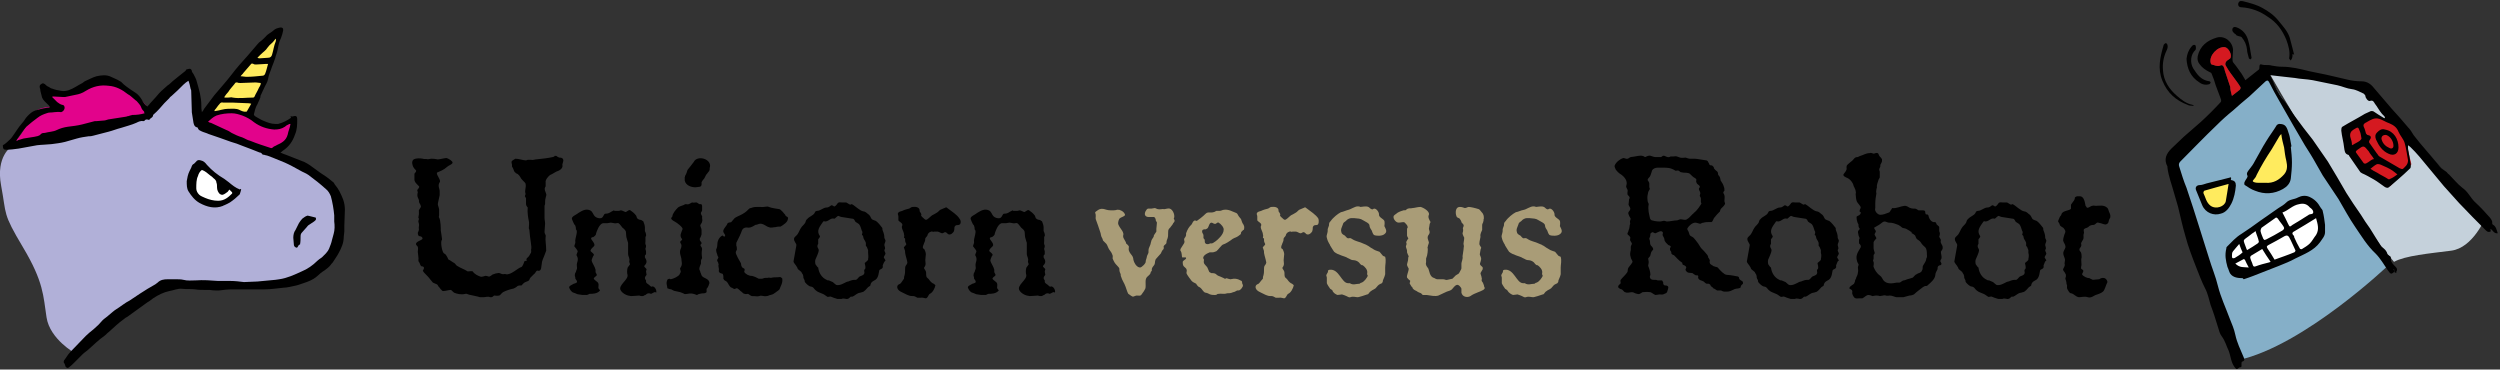 <?xml version="1.0" encoding="UTF-8"?> <!-- Generator: Adobe Illustrator 27.7.0, SVG Export Plug-In . SVG Version: 6.00 Build 0) --> <svg xmlns="http://www.w3.org/2000/svg" xmlns:xlink="http://www.w3.org/1999/xlink" version="1.1" id="Layer_1" x="0px" y="0px" width="445.8px" height="65.9px" viewBox="0 0 445.8 65.9" xml:space="preserve"><rect x="0" y="0" width="445.8" height="65.9" fill="#333333" stroke="none"/> <g> <g> <path fill="#C5D1DB" d="M443.2,38.8c0,0-2.2,5.4-6.1,5.9s-8.3,0.9-10.2,2C417,35,404.7,13.1,404.7,13.1l9.6,0.8l8.7,2.5 L443.2,38.8z"></path> <path fill="#85AFC8" d="M403.5,13.7l-15.9,14.5l11.6,36c11.7-2.6,26.7-16.9,26.7-16.9l-21.4-33.6 C404.5,13.7,403.5,13.7,403.5,13.7z"></path> <path fill="#FFEB5E" d="M397.5,32.3l-5.5,1.2c0,0,1.3,3.5,2.2,3.9S398.4,37.4,397.5,32.3z"></path> <path fill="#FFFFFF" d="M398.7,43.3c2.4-2.7,7.7-6.3,10.8-7.4c3.1-1.1,6.2,4.6,3.3,7c-2.9,2.4-8.9,5.4-11.6,5.6 C398.4,48.8,395.8,46.5,398.7,43.3z"></path> <polygon fill="#D51920" points="418.5,23.1 423.5,20.6 427.6,22.1 429.1,25.5 430,29.3 426.2,33.2 422.1,30.4 419.1,26.5 "></polygon> <path fill="#FFEB5E" d="M400.7,32.4l5.9-9.4c3.1,4.3,1.7,8.9,0.9,9.5C406.7,33.2,403.3,34.1,400.7,32.4z"></path> <g> <path d="M427,48.4c-0.6,0.6-0.7,0.5-1.2-0.2c-0.7-1-1.3-2.1-2.2-3c-1.5-1.4-2.5-3.1-3.6-4.7c-1.1-1.6-2-3.3-3-5 c-0.9-1.4-1.9-2.8-2.8-4.2c-0.4-0.7-0.8-1.4-1.2-2.1c-0.6-1.1-1.3-2.2-2-3.3c-0.7-1.2-1.4-2.4-2.1-3.6c-0.8-1.4-1.6-2.8-2.4-4.2 c-0.7-1.2-1.3-2.3-1.9-3.5c-0.2-0.3-0.3-0.3-0.6-0.1c-1,0.9-1.9,1.8-2.9,2.7c-1,0.8-2,1.7-2.9,2.5c-1,0.8-2,1.7-2.9,2.6 c-2.2,2.1-4.3,4.3-6.5,6.5c-0.3,0.3-0.3,0.6-0.2,0.9c0.4,1.3,0.8,2.6,1.3,3.8c0.8,2.4,1.6,4.8,2.3,7.1c0.6,1.8,1.1,3.6,1.7,5.4 c0.5,1.7,1.2,3.3,1.6,5c0.5,2,1.4,3.9,2.1,5.8c0.4,1,0.8,1.9,1,2.9c0.3,1.4,0.9,2.6,1.4,3.8c0.1,0.3,0.5,0.8-0.2,1 c-0.1,0-0.1,0.4-0.1,0.5c0,0.2,0.1,0.5-0.3,0.5c-0.1,0-0.1,0.1-0.2,0.1c-0.3,0.3-0.4,0.3-0.7-0.1c-0.7-0.9-0.7-2-1.1-3 c-0.4-0.8-0.6-1.7-1.2-2.5c-0.4-0.5-0.5-1.1-0.7-1.7c-0.4-1.3-0.8-2.6-1.3-3.9c-0.3-1-0.5-2.1-1-3c-0.6-1.2-1.1-2.5-1.6-3.8 c-0.7-1.8-1.4-3.6-1.9-5.5c-0.5-1.7-0.9-3.5-1.3-5.2c-0.2-0.8-0.5-1.6-0.7-2.4c-0.4-1.5-1-3-1.2-4.6c0-0.1,0-0.1,0-0.2 c-0.7-1.3-0.2-2.3,0.7-3.2c0.7-0.7,1.5-1.4,2.2-2.1c1-0.9,2.1-1.8,3.1-2.7c1.2-1.1,2.4-2.3,3.5-3.5c0.1-0.1,0.1-0.4,0-0.6 c-0.3-0.8-0.6-1.6-0.9-2.4c-0.2-0.7-0.4-1.3-0.7-2c0-0.1-0.2-0.3-0.3-0.3c-0.8-0.4-1.4-0.8-1.9-1.5c-0.3-0.4-0.4-0.8-0.3-1.4 c0.4-1.8,1.7-2.8,3.4-3.3c1.4-0.4,2.8,0.7,2.9,2.2c0,0.5-0.1,1.1-0.1,1.6c0,0.2,0,0.4,0.1,0.6c0.4,0.5,0.8,1,1.2,1.6 c0.4,0.5,0.7,1.1,1,1.6c0.8-0.6,1.6-1.3,2.4-1.9c0.1-0.1,0.1-0.3,0.1-0.5c0-0.3,0.1-0.5,0.4-0.4c0.6,0.2,1.2,0,1.8,0.2 c0.6,0.1,1.2,0.2,1.8,0.2c1.7,0,3.3,0.4,4.9,0.8c1.3,0.3,2.6,0.5,3.8,0.8c1,0.2,2,0.5,3,0.7c0.8,0.2,1.6,0.3,2.5,0.3 c1.1,0,1.8,0.6,2.4,1.4c0.4,0.5,0.8,0.9,1.2,1.4c0.6,0.7,1.2,1.4,1.8,2.1c1,1.1,2,2.2,2.9,3.3c0.4,0.4,0.7,0.9,1,1.4 c0.4,0.5,0.8,1,1.2,1.5c1.2,1.4,2.3,2.7,3.5,4.1c0.3,0.4,0.8,0.7,1.2,1c0.1,0.1,0.2,0.3,0.4,0.4c0.8,0.8,1.5,1.7,2.4,2.4 c1,0.7,1.4,1.7,2.2,2.5c1,0.9,1.8,1.8,2.7,2.8c0.2,0.3,0.5,0.6,0.4,1c0,0.1,0.1,0.3,0.2,0.3c0.5,0.3,0.6,0.9,0.8,1.5 c-0.7,0.1-0.9-0.6-1.3-0.8c0,0.2,0.1,0.5,0,0.5c-0.3,0.1-0.5,0.1-0.8-0.2c-1.6-1.6-3.2-3.2-4.8-4.9c-0.9-1-1.8-2-2.7-3 c-1.5-1.8-2.9-3.5-4.4-5.3c-0.5-0.6-1-1.1-1.5-1.6c-0.1-0.1-0.2-0.2-0.5-0.4c0,0.3,0,0.4,0,0.6c0.2,1,0.3,1.9,0.5,2.9 c0,0.2,0,0.5-0.1,0.6c-0.7,0.7-1.5,1.4-2.3,2.1c-0.5,0.4-0.9,0.8-1.4,1.2c-0.3,0.3-0.6,0.2-0.9,0c-0.6-0.4-1.2-0.9-1.9-1.3 c-0.7-0.4-1.4-0.8-2.1-1.1c-0.1-0.1-0.2-0.1-0.3-0.2c-0.7-1-1.3-1.9-2-2.9c0-0.1-0.1-0.2-0.2-0.2c-0.6-0.2-0.6-0.7-0.7-1.3 c-0.1-1-0.4-2-0.5-3c0-0.2,0-0.6,0.2-0.7c1.3-0.8,2.7-1.5,4-2.3c0.4-0.2,0.7-0.3,1.1-0.5c0.1,0,0.4,0,0.5,0.1 c0.6,0.4,1.2,0.8,1.9,1.2c0-0.1,0.1-0.1,0.1-0.2c-0.2-0.3-0.5-0.5-0.7-0.8c-0.4-0.5-0.7-1.1-1.1-1.6c-0.2-0.3-0.3-0.7-0.9-0.5 c-0.3,0.1-0.8-0.5-0.8-0.9c0-0.1-0.2-0.3-0.3-0.4c-0.7-0.3-1.3-0.7-2.1-0.8c-0.9-0.1-1.7-0.5-2.6-0.7c-1.5-0.3-3-0.6-4.4-0.9 c-1.1-0.2-2.2-0.2-3.2-0.4c-0.3,0-0.6-0.1-0.9-0.1c-1.2-0.1-2.4-0.3-3.5-0.4c0.3,0.6,0.6,1.2,0.8,1.8c0.5,1.1,1.1,2.1,1.9,3 c0.6,0.8,1.1,1.7,1.7,2.5c1,1.4,2.1,2.8,3.2,4.2c0.9,1.3,1.8,2.6,2.7,3.9c1.1,1.8,2.2,3.7,3.3,5.6c0.8,1.3,1.7,2.6,2.6,3.9 c0.5,0.8,1,1.6,1.6,2.4c0.6,1,1.2,1.9,1.8,2.9c0.1,0.2,0.2,0.4,0.4,0.5c0.4,0.3,0.8,0.6,0.9,1.2c0,0.2,0.5,0.3,0.6,0.5 s0,0.6,0.1,0.8c0.2,0.4,0.5,0.7,0.8,1c0.2,0.2,0.3,0.4,0.2,0.7c-0.1,0.1-0.1,0.2-0.1,0.4c-0.1-0.1-0.2-0.1-0.4-0.2 C427.2,48.5,427.1,48.5,427,48.4c0-0.1-0.1-0.3-0.1-0.4h-0.1C426.8,48.1,426.9,48.2,427,48.4z M429.4,28.6 c-0.2-1-0.3-2.1-0.6-3.1c-0.2-0.7-0.8-1.3-1.1-2c-0.3-0.8-0.9-1.2-1.6-1.5c-0.6-0.2-1.2-0.6-1.8-0.8c-0.9-0.3-1.6,0.2-2.3,0.6 c-0.2,0.1-0.7,0.3-0.5,0.8c0.2,0.4,0.3,0.8,0.4,1.2c0.1,0.1,0.2,0.3,0.4,0.3c0.5,0.1,0.6,0.4,0.3,0.8c-0.2,0.3-0.2,0.5,0,0.7 c0.4,0.6,0.8,1.1,1.2,1.7c0.2,0.2,0.3,0.5,0.5,0.6c1.2,0.7,2.4,1.4,3.6,2.1c0.2,0.1,0.5,0.2,0.6,0.1 C428.8,29.8,429.4,29.4,429.4,28.6z M398,17.1c0.5-0.4,1-0.8,1.4-1.1c0.1-0.1,0.2-0.4,0.1-0.5c-0.3-0.5-0.6-0.9-0.9-1.3 c-0.6-0.8-1.2-1.6-1.7-2.5c-0.2-0.3,0-0.8,0.4-1c0.1-0.1,0.3-0.2,0.4-0.3c0.4-0.6-0.3-1.9-1-2c-1.3-0.1-2.8,1.5-2.5,2.8 c0,0.1,0.1,0.3,0.2,0.3c0.5,0.1,0.9,0.4,1.5,0.2c0.3-0.2,0.6,0,0.7,0.4c0.1,0.2,0.1,0.5,0.2,0.7c0.3,0.9,0.6,1.8,0.9,2.7 C397.7,15.9,397.8,16.4,398,17.1z M427.5,31.1c-0.4-0.3-0.6-0.5-0.9-0.7c-0.6-0.4-1.3-0.7-2-1c-0.2-0.1-0.6-0.2-0.8-0.1 c-0.4,0.2-0.7,0.5-1.1,0.8c0.4,0.3,0.8,0.5,1.2,0.7c0.6,0.4,1.3,0.7,1.9,1.1c0.1,0.1,0.3,0.1,0.4,0 C426.7,31.7,427.1,31.4,427.5,31.1z M423.3,28.3c-0.1-0.1-0.1-0.2-0.2-0.3c-0.2-0.3-0.5-0.6-0.7-1c-0.9-1.1-0.9-1.1-2-0.3 l-0.1,0.1c-0.2,0.1-0.3,0.3-0.1,0.5c0.4,0.6,0.9,1.2,1.3,1.8c0.1,0.1,0.4,0.1,0.5,0c0.4-0.2,0.7-0.5,1.1-0.7 C423.2,28.5,423.2,28.4,423.3,28.3z M419.4,25.9c0.5-0.3,1-0.5,1.4-0.8c0.1-0.1,0.3-0.3,0.3-0.4c-0.1-0.4-0.1-0.9-0.3-1.3 c-0.3-0.8-0.3-0.8-1.1-0.3c-0.5,0.3-0.7,0.7-0.6,1.3C419.3,25,419.4,25.4,419.4,25.9z"></path> <path d="M399.9,49.6c-0.8,0-1.7-0.1-2.2-0.8c-0.2-0.3-0.3-0.8-0.5-1.2c-0.3-1.1-0.5-2.1-0.2-3.3c0-0.1,0-0.2,0.1-0.3 c0.8-0.8,1.6-1.7,2.6-2.3c1.1-0.7,2.2-1.5,3.3-2.3c1.1-0.8,2.2-1.5,3.3-2.3c0.5-0.3,1-0.6,1.4-1c0.6-0.6,1.4-0.5,2.1-0.9 c0.6-0.3,1.3-0.4,2-0.1c0.9,0.4,1.5,1,2,1.9c0.1,0.2,0.4,0.4,0.4,0.7c0.2,0.8,0.3,1.6,0.4,2.4c0,0.4,0,0.8,0,1.3 c0,0.7-0.5,1.2-0.9,1.8c-1.1,1.5-2.8,2.1-4.4,2.9c-0.9,0.5-1.9,0.9-2.9,1.3c-1.5,0.6-3.1,1.2-4.6,1.8c-0.5,0.2-1.1,0.4-1.7,0.6 C400,49.7,399.9,49.6,399.9,49.6z M413,38.9c-1.3,0.8-2.6,1.6-3.8,2.3c-0.4,0.2-0.6,0.4-0.2,0.8c0.1,0.1,0.1,0.2,0.1,0.3 c0.3,0.7,0.6,1.3,1,2c0,0.1,0.3,0.2,0.4,0.1c0.5-0.3,1-0.6,1.4-1s0.7-1,1.1-1.5C413.6,40.9,413.3,40,413,38.9z M405.6,46.3 c1.1-0.4,2.3-0.8,3.5-1.3c0.1,0,0.3-0.3,0.2-0.4c-0.4-0.8-0.7-1.6-1.1-2.3c-0.2-0.3-0.4-0.4-0.8-0.2c-0.9,0.5-1.9,1.1-2.9,1.6 c-0.4,0.2-0.3,0.4-0.1,0.7C404.8,45,405.2,45.6,405.6,46.3z M407,37.9c0.4,0.7,0.7,1.4,1,2s0.3,0.6,0.8,0.2c1-0.6,2-1.2,2.9-1.8 c0.3-0.2,0.8,0,0.8-0.5c0-0.3-0.3-0.6-0.6-0.8c-0.5-0.6-1.1-0.8-1.9-0.6C408.8,36.6,408.1,37.5,407,37.9z M403.8,42.8 c0.1,0,0.2-0.1,0.3-0.1c1-0.5,1.9-1,2.9-1.6c0.3-0.2,0.4-0.4,0.2-0.7c-0.3-0.5-0.7-0.9-1-1.4c-0.2-0.2-0.3-0.3-0.5-0.1 c-0.8,0.6-1.6,1.1-2.4,1.7c-0.1,0.1-0.2,0.4-0.2,0.6c0.1,0.5,0.3,0.9,0.5,1.4C403.6,42.6,403.7,42.7,403.8,42.8z M403.4,44.4 c-0.7,0.4-1.3,0.8-2,1.2c-0.1,0.1-0.2,0.3-0.1,0.5c0.1,0.4,0.3,0.7,0.4,1.1c0.1,0.3,0.2,0.4,0.5,0.3c0.8-0.3,1.6-0.5,2.4-0.7 c0.1,0,0.2-0.1,0.3-0.1C404.3,45.8,403.8,45.1,403.4,44.4z M402.2,41.2c-0.3,0.3-0.6,0.4-0.8,0.6c-1.6,1.3-1.5,0.6-0.8,2.6 c0,0.1,0.1,0.1,0.1,0.2c0.7-0.4,1.3-0.8,1.9-1.2c0.1-0.1,0.2-0.2,0.2-0.3C402.7,42.5,402.4,41.9,402.2,41.2z M399.3,43.5 c-0.4,0.5-0.8,0.9-1.1,1.3c-0.2,0.2-0.2,0.6-0.2,0.9c0,0.4,0.2,0.4,0.5,0.3c0.5-0.3,1-0.6,1.4-1 C399.7,44.6,399.5,44.1,399.3,43.5z M401,47.7c-0.3-0.5-0.5-1-0.7-1.4l-0.2-0.1c-0.5,0.3-1,0.5-1.5,0.8 C399.4,47.8,400.1,47.6,401,47.7z"></path> <path d="M408.5,26.2c0.1,0.9,0.2,1.9,0.2,2.8s-0.1,1.9-0.2,2.8s-0.7,1.5-1.4,1.9c-1.6,0.9-3.3,1-5,0.3c-0.6-0.2-1.2-0.6-1.8-1 c-0.1,0-0.1-0.3-0.1-0.4c0.1-0.3,0.3-0.6,0.5-0.9c0-0.1,0.1-0.2,0.1-0.3c-0.3-0.5,0-0.8,0.3-1.2c0.4-0.5,0.7-0.9,1-1.5 c0.7-1.2,1.3-2.4,2-3.5c0.6-1,1.3-1.9,1.9-2.9c0.1-0.1,0.3-0.2,0.4-0.2c0.8,0,1.2,0.2,1.5,1c0.1,0.4,0.3,0.8,0.4,1.3 s0.2,1.1,0.3,1.6C408.6,26.2,408.5,26.2,408.5,26.2z M406.8,23.9c-0.2,0.2-0.3,0.3-0.4,0.5c-0.4,0.7-0.9,1.5-1.3,2.2 c-1,1.5-1.9,3-2.7,4.6c-0.1,0.3-0.3,0.6-0.5,0.8c-0.3,0.3-0.2,0.4,0.1,0.5c0.3,0.1,0.6,0.1,0.9,0.1c0.4,0,0.7,0,1.1,0 c1.4,0.1,2.4-0.5,3.3-1.5c0.6-0.7,0.6-1.5,0.4-2.4c-0.2-0.8-0.3-1.6-0.4-2.4C407.1,25.5,406.9,24.8,406.8,23.9z"></path> <path d="M397.8,32.1c0.7,0.1,0.9,0.4,0.9,1c-0.1,1.1-0.3,2.2-0.8,3.2c-0.4,0.8-1,1.6-1.9,1.8c-1.2,0.4-2.7-0.1-3.3-1.5 c-0.4-0.9-0.7-1.8-1.1-2.7c-0.2-0.5,0.1-0.9,0.7-0.9c0.4,0,0.8-0.2,1.2-0.3c1.3-0.3,2.7-0.7,4-1 C397.9,31.5,397.9,31.7,397.8,32.1z M397.4,32.8c-1.5,0.4-2.9,0.8-4.3,1.2c-0.1,0-0.2,0.3-0.2,0.4c0.4,0.8,0.5,1.7,1.3,2.3 c1,0.7,2.5,0.1,2.7-0.8C397.1,34.9,397.2,33.9,397.4,32.8z"></path> <path d="M408.8,9.7c0,0.2,0,0.5-0.1,0.7c0,0.1-0.2,0.3-0.2,0.4c-0.1-0.1-0.3-0.3-0.3-0.4c0.2-1.2-0.1-2.2-0.5-3.3 C407,5.4,406,4,404.4,3c-1.4-1-3-1.6-4.7-1.7c-0.4,0-0.6-0.2-0.6-0.6c0.1-0.4,0.3-0.6,0.8-0.5c1.2,0.3,2.4,0.6,3.5,1.2 s2.1,1.3,2.9,2.3s1.6,1.8,2,3c0.3,1,0.5,2,0.8,3.1C408.9,9.6,408.8,9.6,408.8,9.7z"></path> <path d="M391.2,18.9c-0.4-0.1-0.8,0-1.1-0.2c-2.1-0.8-3.6-2.1-4.5-4.3s-0.4-4.2,0.2-6.3c0-0.1,0.1-0.2,0.2-0.3 c0.2-0.2,0.4-0.1,0.5,0.2c0.1,0.4,0,0.7-0.2,1.1c-0.5,1.1-0.7,2.2-0.6,3.4c0.1,1.9,1.1,3.4,2.5,4.6c0.8,0.7,1.7,1.4,2.8,1.6 l0.1,0.1C391.2,18.8,391.2,18.8,391.2,18.9z"></path> <path d="M389.9,10.5c0.1-0.8,0.3-1.5,0.9-2.2c0.2-0.3,0.5-0.4,0.7-0.2c0.1,0.2,0.1,0.7,0,0.8c-0.9,0.8-1,2.3-0.4,3.3 c0.7,1.1,1.4,2.1,2.9,2.3c0.1,0,0.2,0.2,0.2,0.2c0,0.1-0.1,0.2-0.2,0.3c-0.6,0.2-1.3,0.1-1.8-0.3C390.6,13.7,390,12.2,389.9,10.5 z"></path> <path d="M398.8,6.3c0,0-0.1-0.2-0.3-0.3c0,0-0.1,0-0.1-0.1c-0.3-0.2-0.4-0.5-0.3-0.8c0.2-0.4,0.5-0.3,0.8-0.2 c1,0.4,1.7,1.2,2,2.3c0.3,1,0.4,2.1,0.6,3.1c0,0.1-0.1,0.2-0.2,0.3c-0.1-0.1-0.3-0.1-0.3-0.3c-0.1-0.5-0.3-0.9-0.3-1.4 c-0.1-0.9-0.4-1.6-1-2.3C399.6,6.5,399.2,6.5,398.8,6.3z"></path> <path d="M427.7,26.3c0,1.1-0.8,1.6-1.8,1.1c-1.1-0.5-1.7-1.4-2.2-2.5c-0.2-0.5-0.2-0.9,0.2-1.3c0.4-0.4,0.8-0.7,1.4-0.5 C426.9,23.4,427.7,24.8,427.7,26.3z M426.8,26c0-0.8-0.5-1.6-1.2-1.9c-0.2-0.1-0.6,0-0.7,0.1c-0.2,0.1-0.3,0.5-0.2,0.7 c0.2,0.7,0.7,1.2,1.4,1.5C426.5,26.6,426.8,26.4,426.8,26z"></path> </g> <path fill="#D51920" d="M398,17.1c0.5-0.4,1-0.8,1.4-1.1c0.1-0.1,0.2-0.4,0.1-0.5c-0.3-0.5-0.6-0.9-0.9-1.3 c-0.6-0.8-1.2-1.6-1.7-2.5c-0.2-0.3,0-0.8,0.4-1c0.1-0.1,0.3-0.2,0.4-0.3c0.4-0.6-0.3-1.9-1-2c-1.3-0.1-2.8,1.5-2.5,2.8 c0,0.1,0.1,0.3,0.2,0.3c0.5,0.1,0.9,0.4,1.5,0.2c0.3-0.2,0.6,0,0.7,0.4c0.1,0.2,0.1,0.5,0.2,0.7c0.3,0.9,0.6,1.8,0.9,2.7 C397.7,15.9,397.8,16.4,398,17.1z"></path> </g> <g> <g> <path fill="#FFEB5E" d="M49.2,5.7c-3.5,2.8-12.6,15.7-12.6,15.7l7.8-1.1C46.8,15.3,50.6,7.3,49.2,5.7z"></path> <g> <g> <path fill="#E2038B" d="M26.9,19.9c-4.2-5.7-8.1-5.8-9-5.5s-3.2,1.7-5.3,2S8.2,16,8.2,16c0.6,1.4,2.4,3,2.4,3S7,18.8,6.1,20.1 S3.5,25,2.3,25.4C12.6,24.4,24.8,20.9,26.9,19.9z"></path> <path fill="#B1B0D8" d="M2.1,26.1c0,0-2.9,1.7-1.9,7s0.2,4.8,3.9,11s3.6,8.6,4.2,12.5s5.1,6.4,5.1,6.4 c8.8-7.8,13.9-12.7,17.8-12.5s20.8,0.9,24.7-1.8s5.4-9,4.1-12.8c-1.4-3.8-3.6-5.3-11.7-8.6c-5.9-2.4-11.9-4.1-12.5-5.5 c-0.6-1.4-0.6-7-1.2-7.9c-0.6-0.9-3,1-4.2,2.5s-4.4,4.4-7.1,5.4C20.5,22.8,5.6,25.6,2.1,26.1z"></path> <path fill="#FFFFFF" d="M35.8,29.3l6.7,5c0,0-2.8,3.7-6.1,1.4C33.1,33.4,35.1,29.8,35.8,29.3z"></path> <path fill="#E2038B" d="M36.6,21.4c2.9-2.1,5.7-1.7,7.9-0.6s5.8,2.5,7.8,0.9c-0.1,2.1-0.7,4.3-3.7,5.6c0,0-11.5-4.5-12-4.8 S36.6,21.4,36.6,21.4z"></path> </g> <path d="M45.9,18.6c-0.2,0.3-0.3,0.6-0.4,0.9c-0.1,0.3-0.1,0.5-0.2,0.8c-0.1,0.3,0.2,0.4,0.3,0.5c0.4,0.2,0.8,0.5,1.3,0.7 c0.7,0.3,1.4,0.6,2.2,0.6c0.2,0,0.3,0,0.5,0c0.8-0.2,1.6-0.6,2.3-1.1c0-0.1-0.1-0.2-0.1-0.3c0.3,0.1,0.4,0.1,0.6,0 c0.4-0.1,0.6,0.1,0.6,0.5c0,1,0,1.9-0.4,2.8c-0.4,1.2-1.1,2.2-2.2,2.9c-0.1,0.1-0.2,0.2-0.4,0.3c0.4,0.2,0.7,0.3,1,0.4 c1.1,0.4,2.2,0.9,3.3,1.3c0.6,0.3,1.2,0.7,1.7,1.1c0.4,0.3,0.7,0.5,1.1,0.8c0.8,0.5,1.5,1,2.2,1.6c0.2,0.1,0.3,0.3,0.4,0.5 c0.7,0.8,1.1,1.7,1.5,2.7c0.2,0.6,0.3,1.2,0.3,1.8c0,1-0.1,1.9-0.1,2.9c0,0.3,0,0.6,0,1c0,0.3-0.1,0.6-0.1,0.9 c0,1.1-0.4,2-0.9,2.9c-0.3,0.6-0.7,1.1-1,1.6c-0.1,0.2-0.3,0.3-0.4,0.5c-0.3,0.4-0.7,0.7-1.1,1c-0.5,0.3-1,0.7-1.4,1.1 c-0.7,0.6-1.5,0.9-2.4,1.2c-0.6,0.2-1.1,0.4-1.7,0.5c-0.6,0.1-1.2,0.3-1.8,0.3c-1.1,0.1-2.3,0.3-3.4,0.3c-0.7,0-1.4,0-2.1,0 c-1.2,0-2.4,0-3.7,0c-0.8,0-1.6,0.1-2.4,0.2c-0.5,0-1,0-1.6-0.1c-0.3,0-0.6,0-0.8,0c-0.6,0-1.2,0-1.8-0.1 c-0.8-0.1-1.5,0-2.3-0.1s-1.6,0.3-2.3,0.4c-1,0.2-2,0.7-2.9,1.3c-0.3,0.2-0.6,0.5-1,0.7c-1.2,0.9-2.4,1.7-3.6,2.6 c-0.2,0.1-0.4,0.2-0.6,0.4c-1,0.7-1.8,1.5-2.7,2.3c-0.3,0.2-0.5,0.5-0.8,0.7c-1,0.7-1.8,1.5-2.7,2.3c-0.4,0.4-0.8,0.6-1.2,1 c-0.5,0.5-1,1-1.5,1.5c-0.3,0.3-0.6,0.6-0.9,0.8c-0.2,0.2-0.4,0.1-0.6-0.1c-0.1-0.2-0.1-0.5-0.3-0.7c-0.1-0.1,0-0.3,0-0.4 c0.4-0.5,0.7-1.1,1.2-1.6c0.9-0.9,1.8-1.9,2.7-2.8c0.4-0.4,0.9-0.8,1.4-1.2c0.6-0.5,1.1-1,1.6-1.6c0.3-0.3,0.8-0.6,1.1-0.9 c0.5-0.4,0.9-0.8,1.4-1.1c0.8-0.5,1.5-1.1,2.3-1.5c0.6-0.4,1.2-0.8,1.8-1.2c0.9-0.6,1.9-1.2,2.8-1.7c0.1-0.1,0.3-0.2,0.4-0.3 c0.5-0.5,1.1-0.6,1.8-0.6c0.5,0,1,0,1.5,0c0.4,0,0.9,0,1.3,0.1c0.7,0.2,1.5,0.1,2.2,0.1c1.3-0.1,2.7,0,4,0.1c0.5,0,1,0,1.5,0 c0.2,0,0.5,0,0.7,0c0.8,0,1.6,0.1,2.4,0.2c0.8,0,1.6-0.1,2.4-0.1c1.1-0.1,2.1-0.2,3.2-0.3c0.2,0,0.5-0.1,0.7-0.1 c1.4-0.2,2.7-0.8,4-1.4c1-0.4,2-1.1,2.8-1.9c0.2-0.2,0.5-0.4,0.8-0.6c0.5-0.5,1-0.9,1.3-1.6c0.2-0.5,0.4-1,0.5-1.5 c0.1-0.4,0.2-0.7,0.3-1.1c0.2-0.7,0.2-1.5,0.1-2.2c0-0.4,0-0.7,0-1.1c-0.1-1.1-0.3-2.3-0.6-3.4c-0.2-0.5-0.5-1-0.9-1.3 c-1-0.9-2-1.7-3.1-2.5c-0.4-0.3-1-0.5-1.5-0.8c-0.9-0.5-1.8-1-2.7-1.4c-0.7-0.3-1.5-0.6-2.2-0.9c-0.3-0.1-0.5-0.2-0.8-0.3 c-0.2-0.1-0.5-0.1-0.7-0.2c-0.2,0-0.3,0-0.4-0.2c-0.1-0.1-0.2-0.2-0.4-0.2c-1-0.4-2-0.8-3.1-1.2c-0.7-0.3-1.3-0.5-2-0.7 c-1.3-0.5-2.6-0.9-4-1.4c-0.4-0.2-0.9-0.3-1.3-0.5c-0.2-0.1-0.5-0.2-0.6-0.5c0-0.1-0.1-0.2-0.2-0.2c-0.4-0.1-0.5-0.4-0.6-0.8 c-0.1-0.6-0.2-1.2-0.3-1.9c0-0.1,0-0.2,0-0.2c0-1.1-0.1-2.2-0.1-3.4c0-0.2,0-0.4-0.1-0.5c-0.1-0.5-0.2-1-0.4-1.5 c-0.3,0.2-0.6,0.4-0.9,0.7c-0.7,0.7-1.4,1.4-2.1,2c-0.1,0.1-0.3,0.2-0.4,0.4c-0.3,0.3-0.6,0.6-0.9,0.9c-0.6,0.7-1.2,1.4-1.9,2 l-0.1,0.1c0,0.5-0.5,0.5-0.7,0.9c-0.3-0.1-0.6-0.2-0.8,0.1c0,0-0.1,0.1-0.2,0.1c-0.5-0.1-0.9,0.1-1.3,0.3 c-0.9,0.4-1.8,0.6-2.7,0.9c-0.8,0.2-1.5,0.5-2.3,0.7c-0.9,0.2-1.8,0.5-2.7,0.7c-0.3,0.1-0.5,0.1-0.8,0.1 c-0.7,0.1-1.4,0.2-2.1,0.4c-0.7,0.2-1.4,0.4-2.1,0.6c-0.8,0.2-1.6,0.3-2.4,0.4c-0.9,0.1-1.8,0.1-2.6,0.2 c-1.1,0.2-2.2,0.4-3.3,0.6c-0.7,0.1-1.5,0.2-2.2,0.2c-0.4,0-0.6-0.1-0.6-0.8c0.2-0.1,0.5-0.3,0.7-0.5c0.3-0.3,0.7-0.6,0.9-0.9 c0.6-0.8,1.1-1.7,1.8-2.5c0.4-0.4,0.6-0.9,1-1.3c0.4-0.4,0.8-0.8,1.4-1c0.4-0.1,0.7-0.2,1.1-0.3c0.3-0.1,0.7-0.1,1-0.2 c0.1,0,0.3,0,0.5-0.1c-0.1-0.2-0.2-0.3-0.3-0.4c-0.4-0.4-0.9-0.8-1.1-1.3c-0.1-0.4-0.2-0.8-0.3-1.2c0-0.1,0-0.3-0.1-0.5 c-0.1-0.4,0-0.6,0.4-0.8c0.2-0.1,0.3,0,0.5,0.1c0.2,0.2,0.4,0.4,0.7,0.5c0.2,0.1,0.4,0.3,0.6,0.3c0.5,0.2,1,0.3,1.6,0.4 c0.5,0.1,0.9,0,1.3-0.1c0.9-0.3,1.7-0.9,2.5-1.3c0.1-0.1,0.3-0.2,0.4-0.3c0.7-0.3,1.4-0.7,2.1-0.9c0.9-0.2,1.8-0.3,2.6,0.1 c0.4,0.2,0.7,0.3,1.1,0.5c0.2,0.1,0.5,0.3,0.7,0.4c0.3,0.3,0.6,0.6,0.9,0.8c0.5,0.4,1,0.7,1.6,1.1c0.5,0.3,0.9,0.8,1.2,1.3 c0.2,0.4,0.5,0.9,1,1.2c0.1-0.2,0.3-0.3,0.4-0.5c0.4-0.4,0.7-0.8,1.1-1.2c0.2-0.2,0.4-0.5,0.6-0.7c0.1-0.1,0.3-0.3,0.4-0.4 c0.3-0.3,0.6-0.5,0.9-0.8l0.1-0.1c0.5-0.3,0.8-0.7,1.2-1c0.7-0.6,1.4-1.1,2-1.6c0.1-0.1,0.2-0.2,0.2-0.3c0.1,0,0.3-0.1,0.4-0.1 c0.3-0.1,0.5,0,0.6,0.3c0,0.3,0.2,0.4,0.3,0.6c0.2,0.4,0.5,0.9,0.6,1.4c0.4,1.4,0.8,2.7,0.8,4.2c0,0.4,0,0.7,0.1,1.2 c0.2-0.2,0.3-0.4,0.4-0.6c0.6-0.8,1.2-1.6,1.8-2.4c1-1.2,2.1-2.4,3.1-3.7c0.9-1.2,1.8-2.2,2.8-3.3c0.6-0.7,1.2-1.4,1.8-2.1 c0.5-0.6,0.5-0.4,1.1-1c0.1-0.1,0.3-0.3,0.4-0.4c0.4-0.5,1-0.7,1.4-1.1C49.1,5.1,49.5,5,50,4.9c0.4,0,0.5,0.1,0.5,0.5 c-0.1,0.5-0.2,0.9-0.4,1.4c-0.6,1.2-0.4,1.8-0.9,3.1c0,0.1-0.1,0.2-0.1,0.4c-0.1,0.3-0.5,1.4-0.6,1.6c-0.2,0.7-0.6,1.4-0.7,2.2 c-0.1,0.6-0.5,1.1-0.7,1.6c-0.2,0.5-0.5,1-0.7,1.5C46.7,17,45.9,18.5,45.9,18.6z M25.8,20.2c-0.1-0.1-0.1-0.2-0.1-0.3 c-0.2-0.2-0.4-0.4-0.5-0.7c-0.1-0.3-0.3-0.6-0.5-0.8c-0.2-0.2-0.3-0.4-0.5-0.5c-0.2-0.2-0.5-0.4-0.7-0.6s-0.5-0.4-0.7-0.5 c-1-0.8-2.1-1.4-3.4-1.5c-1.5-0.2-2.8,0.1-4.1,0.9c-0.6,0.4-1.2,0.6-1.8,0.7s-1.3,0.3-1.9,0.4c-0.1,0-0.2,0-0.3,0 c-0.6,0-1.3-0.1-1.9-0.1c0,0,0,0-0.1,0.1c0.3,0.3,0.6,0.6,0.9,0.9c0.3,0.2,0.5,0.4,0.9,0.5c0.3,0,0.5,0.3,0.4,0.7 c-0.1,0.3-0.3,0.5-0.6,0.6c-0.5-0.1-0.9,0-1.2,0c-0.5,0.1-1,0-1.4,0.2c-0.6,0.2-1.1,0.4-1.6,0.8c-0.7,0.5-1.3,1-2,1.6 c-0.3,0.3-0.5,0.6-0.8,1c-0.2,0.3-0.5,0.7-0.7,1c-0.1,0.1-0.2,0.3-0.3,0.5c0.2,0,0.2,0,0.3-0.1c0.3-0.1,0.7-0.2,1-0.3 c0.6-0.1,1.3-0.2,1.9-0.3c0.4-0.1,0.9-0.1,1.2-0.5c0.2-0.2,0.5-0.2,0.7-0.2c0.7-0.2,1.5-0.2,2.1-0.5s1.3-0.5,2-0.6 c0.8-0.1,1.7-0.2,2.5-0.4c0.8-0.2,1.5-0.4,2.3-0.6c0.1,0,0.2,0,0.3,0c0.4,0,0.8-0.1,1.2-0.1c0.3,0,0.6-0.1,0.9-0.2 c1.1-0.2,2.1-0.3,3.2-0.5c0.1,0,0.2-0.1,0.4-0.1c0.2-0.1,0.4-0.1,0.7-0.2C24.4,20.5,25.1,20.4,25.8,20.2z M37.1,21.7 c0.2,0.1,0.3,0.2,0.5,0.2c0.9,0.4,1.9,0.9,2.8,1.3c0.3,0.1,0.6,0.3,0.9,0.5c0.6,0.3,1.2,0.6,1.9,0.8c0.5,0.2,0.9,0.5,1.4,0.6 c1.2,0.5,2.5,0.9,3.7,1.3c0.1,0,0.1,0,0.2,0c0.2-0.2,0.4-0.3,0.6-0.4c0.1,0,0.1,0,0.2-0.1c0.9-0.4,1.7-0.8,2-1.9 c0.1-0.6,0.4-1.2,0.5-1.9c-0.2,0-0.3,0-0.4,0.1c-0.2,0.1-0.4,0.2-0.6,0.4c-0.6,0.4-1.2,0.5-1.9,0.5c-1.3-0.1-2.5-0.5-3.6-1.3 c-0.6-0.5-1.3-0.9-2.1-1.2c-0.6-0.2-1.2-0.4-1.9-0.4c-0.9,0-1.8,0.1-2.7,0.4C37.9,20.9,37.6,21.3,37.1,21.7z M40,17.3 c0,0,0,0.1,0.1,0.1c0.2,0,0.4,0,0.6,0c0.3,0,0.6-0.1,0.8,0c1.2,0.2,2.4,0,3.5,0c0.2,0,0.3,0,0.4-0.2c0.2-0.5,0.5-0.9,0.7-1.4 c0.1-0.3,0.4-0.5,0.4-1c-0.3,0-0.6-0.1-0.9-0.1c-0.9,0-1.8,0.1-2.7,0.1c-0.2,0-0.4,0-0.6-0.1c-0.3,0-0.3,0-0.5,0.3 c-0.4,0.5-0.8,0.9-1.1,1.4C40.4,16.7,40.2,17,40,17.3z M47.8,11.4c-0.2,0-0.3,0-0.4,0c-0.6,0-1.1,0.1-1.7,0.1 c-0.2,0-0.4,0-0.5-0.1c-0.2-0.1-0.4-0.1-0.5,0.1c-0.4,0.5-0.9,1-1.3,1.5c-0.1,0.2-0.3,0.3-0.5,0.6c0.4,0,0.7,0.1,1,0.1 c1,0,1.9-0.1,2.9-0.2c0.2,0,0.4-0.1,0.5-0.4C47.5,12.6,47.6,12.1,47.8,11.4z M44.8,18.5c-0.3-0.1-0.6-0.1-0.8-0.1 c-0.8,0-1.6-0.1-2.4-0.1c-0.5,0-1,0-1.5,0c-0.1,0-0.2,0-0.3,0c-0.3-0.1-0.5,0-0.7,0.3c-0.3,0.3-0.5,0.7-0.8,1c0,0,0,0.1-0.1,0.2 c0.1,0,0.2,0,0.2,0c0.8-0.1,1.5-0.4,2.3-0.4c0.7,0,1.4-0.1,2,0.2c0.4,0.2,0.8,0.4,1.3,0.3C44.3,19.4,44.5,19,44.8,18.5z M49.2,6.9C49.1,7,49,7,49,7.1c-0.5,0.7-0.8,0.7-1.3,1.4c-0.3,0.5-0.8,0.8-1.2,1.2c-0.2,0.2-0.4,0.4-0.6,0.6 c0.2,0.1,0.3,0.1,0.4,0.1c0.5,0,1-0.1,1.5-0.1c0.4,0,0.6-0.2,0.7-0.5c0.3-1,0.3-1.5,0.7-2.5C49.2,7.2,49.2,7.1,49.2,6.9z"></path> <path d="M43,33.8c-0.1,0.3-0.1,0.5-0.2,0.7c0,0.1-0.1,0.2-0.1,0.2c-0.5,0.5-1.1,1-1.7,1.4c-0.3,0.2-0.6,0.3-1,0.5 c-0.1,0-0.1,0-0.2,0.1c-1.5,0.6-2.9,0.2-4.2-0.5c-0.9-0.5-1.5-1.3-2-2.1c-0.3-0.5-0.3-1.1-0.3-1.8c0.1-0.6,0.2-1.2,0.5-1.8 c0.1-0.2,0.2-0.4,0.3-0.6c0.1-0.3,0.2-0.6,0.5-0.7c0.1-0.1,0.2-0.2,0.3-0.3c0.3-0.4,0.5-0.4,0.9-0.3c0.5,0.1,0.8,0.4,1.1,0.8 c0.9,1,1.9,1.8,3.1,2.5c0.3,0.2,0.5,0.4,0.8,0.6c0.6,0.5,1.2,1,2,1.3C42.9,33.6,43,33.7,43,33.8z M40.9,33.8 c-0.1,0.1-0.2,0.3-0.3,0.4c-0.3,0.2-0.5,0.4-0.8,0.5c-0.2,0.1-0.4,0-0.6-0.1c-0.3-0.3-0.5-0.7-0.5-1.2c0-0.3,0-0.6-0.1-0.8 c0-0.3-0.2-0.6-0.5-0.8c-0.2-0.2-0.4-0.4-0.6-0.5c-0.5-0.4-0.9-0.8-1.5-1c-0.4,0.3-0.6,0.7-0.7,1.1C35,32,35,32.8,35,33.6 c0,0.4,0.2,0.8,0.5,1.1s0.7,0.4,1.1,0.6c0.7,0.3,1.5,0.5,2.3,0.5c1.1,0,1.8-0.6,2.5-1.3c0,0,0-0.1,0-0.2 C41.3,34.2,41.1,34,40.9,33.8z"></path> </g> </g> <path d="M53.5,43.6c-0.2,0-0.3,0.2-0.4,0.4c-0.1,0.2-0.2,0.2-0.4,0.1c-0.2-0.1-0.3-0.3-0.3-0.5c0-0.4-0.1-0.8-0.1-1.2 c0-0.5,0.1-1,0.4-1.4l0,0c0.2-0.4,0.4-0.8,0.6-1.2c0.2-0.3,0.4-0.6,0.6-0.8c0.3-0.2,0.5-0.4,0.8-0.5c0.1-0.1,0.3,0,0.4,0 c0.4,0.1,0.8,0.2,1.2,0.3c0.1,0.3,0.1,0.4-0.3,0.7c-0.3,0.2-0.6,0.4-0.9,0.6c-0.2,0.1-0.3,0.3-0.4,0.4c-0.3,0.3-0.5,0.6-0.8,0.9 c-0.2,0.2-0.3,0.4-0.3,0.7C53.6,42.6,53.6,43.1,53.5,43.6z"></path> </g> <g> <path d="M100.3,29.5c0.1,0.6-0.7,1-1.1,1.1c-0.2,0.1-0.8,0.5-1.1,0.6c-0.3,0.2-0.9,0.9-0.8,1.3v0.6c0,0.1,0,0.2-0.1,0.3 c-0.2,0.4,0.1,0.8,0.2,1.2c0.1,0.2-0.1,0.5-0.1,0.7c-0.1,0.2-0.1,0.9-0.1,1.1c0,0.1-0.1,0.2-0.1,0.3s0,0.3,0,0.5 c0,0.3,0,0.3,0,0.5c0,0.4,0,0.7,0,1.1c0,0.5,0.1,0.6,0.1,1.1c0,0.2-0.1,1.2-0.1,1.5s0.3,0.5,0.2,0.8c-0.1,0.6,0.1,1.4,0.1,2.5 c-0.1,0.2-0.2,0.6-0.3,0.8c-0.2,0.5-0.5,1.1-0.5,1.6c-0.1,0.4,0,1.1-0.5,1.2c-0.2,0-0.3-0.1-0.4,0c-0.2,0.2-0.3,0.5-0.5,0.6 c-0.2,0.2-0.5,0.5-0.6,0.6c-0.2,0.2-0.1,0.4-0.4,0.6c-0.2,0.1-0.3,0.1-0.5,0.2c-0.3,0.1-0.6,0.5-0.7,0.6c-0.2,0-0.5,0-0.7,0.1 c-0.2,0.2-0.7,0.5-0.9,0.5c-0.5,0.1-1.1,0.3-1.7,0.6c-0.3,0.2-0.5,0.6-0.7,0.6c-0.3,0.1-0.7,0-0.9,0C88,52.8,87.8,53,87.6,53h-0.2 c-0.4-0.2-0.8,0-1.2,0h-0.6c-0.6-0.2-1.4-0.3-1.7-0.4c-0.3,0-0.7-0.3-0.9-0.2c-0.8,0.2-1.5,0-2-0.2c-0.2-0.1-0.5-0.5-0.6-0.5 c-0.4,0-0.9,0.2-1.4,0.2c-0.2,0-0.3-0.3-0.4-0.3c-0.1-0.2-0.3-0.4-0.4-0.5s-0.1-0.3-0.3-0.4c-0.2-0.1-0.5-0.2-0.7-0.3 c-0.2-0.2-0.3-0.4-0.5-0.6c-0.2-0.3-0.6-0.7-0.8-0.9c-0.2-0.2-0.4-0.4-0.5-0.6c0-0.1,0.2-0.3,0.2-0.5c0-0.3-0.3-0.3-0.4-0.3 c-0.3-0.1-0.3-0.6-0.5-0.8s0-0.5-0.1-0.9c0-0.3-0.1-0.7-0.1-0.9c0-0.3,0.1-0.6,0-0.9c-0.1-0.2-0.4-0.3-0.3-0.6 c0.2-0.5,1.4-0.6,1.1-1c0-0.2-0.4-0.3-0.6-0.3c-0.2-0.2-0.2-0.5-0.2-0.6c0.1-0.2,0.2-0.4,0.2-0.6c-0.1-0.4,0.1-0.7,0-1 c0-0.1-0.1-0.3-0.1-0.4c0-0.2,0.1-0.3,0.1-0.5l-0.1-0.2c0-0.2,0.1-0.4,0.1-0.6c0-0.2,0-0.3,0-0.5c-0.1-0.2,0.2-0.5,0.3-0.7 c0.2-0.3-0.2-0.7-0.3-1c0.1-0.2-0.1-0.6-0.2-0.8s-0.1-0.6,0-0.9c0-0.1-0.1-0.3-0.1-0.4c0.1-0.2,0.5-0.5,0.3-0.7 c-0.6-0.6-0.7-0.7-0.8-1.1c0-0.3,0-0.8,0-1.1c0-0.1,0.3-0.3,0.3-0.5v-0.1c-0.6-0.6-0.6-0.8-0.7-1.3c0-0.2,0-0.5,0.3-0.7 c0.4-0.2,1.1-0.2,1.6-0.1c0.1,0.1,0.6,0,0.9,0.1c0.2,0,0.4-0.1,0.6-0.1c1,0,1,0.2,1.4,0.1c0.2,0,1.3-0.3,1.4-0.2 c0.3,0.1,1,0.5,1,0.8s-0.7,0.5-0.9,0.7c-0.8,0.7-1.3,0.8-1.7,1c-0.1,0-0.2,0.1-0.2,0.2c0,0.4,0.8,1.3,0.5,1.6 c-0.4,0.6,0,1.2,0,1.5v0.6c0,0,0,0.1,0,0.2c-0.1,0.5-0.2,0.9-0.3,1.4c-0.1,0.3,0.1,0.6,0.2,1.1c0,0.1,0,0.4,0,0.6 c0,0.2,0,0.3,0,0.5c0,0.1-0.1,0.3,0,0.4c0.3,0.5,0.3,2,0.3,2.3c0,0.2,0.3,1.6,0.2,1.7c-0.3,0.2,0,2.2,0.4,2.4 c0.5,0.2,0.7,1.1,0.8,1.1c0.3,0.1,0.6,0.4,1,0.6c0.2,0.1,0.3,0.4,0.5,0.5c0.6,0.4,1.3,0.6,1.9,1c0.1,0,0.8-0.1,0.9,0 c0.3,0.5,1,0.8,1.3,0.9c0.4,0.2,0.9-0.2,1.1-0.1c0.2,0,0.5,0.2,0.6,0.1c0.3-0.1,0.5-0.4,0.7-0.4c0.2-0.1,0.6-0.2,0.8-0.2 c0.3-0.1,0.6,0.2,0.9,0.2c0.2,0,0.4-0.1,0.5,0c0.9,0.2,2.1-1.1,2.8-1.3c0.2-0.1,0.5-0.9,0.5-1c0.2-0.1,0.4-0.1,0.5-0.2 c-0.3-0.1,0-0.4,0-0.4c0.3-0.2,0.5-0.6,0.6-0.8c0.2-0.2,0.1-0.6,0.1-0.7c0.2-0.4-0.2-1.8-0.3-3.5c0-0.1-0.1-0.2-0.1-0.3 c0-0.2,0.1-1,0-1.3C94.2,39,94,37.8,94.1,37c0,0-0.3-0.3-0.3-0.6c0,0,0-0.8,0-1c0-0.1-0.1-0.2-0.2-0.4c0-0.2,0.2-0.4,0.1-0.5 c-0.2-0.6,0.2-1.1,0-1.8c-0.1-0.2-0.6-0.6-0.8-0.9c-0.1-0.2-0.4-0.8-0.9-0.9c0-0.1-0.1-0.1-0.2-0.2c-0.2-0.2-0.2-0.6-0.5-1 c0-0.1,0-0.3,0-0.3c0-0.2-0.2-0.5,0-0.7s0.5-0.3,0.6-0.4c0.6,0,1.4,0.3,1.9,0.3c0.1,0,0.2-0.1,0.3-0.1c0.2,0,0.4,0,0.6,0 c0.3,0.1,0.7-0.1,1.1-0.1c1-0.1,1.9-0.2,2.8-0.4c0.1,0,0.3-0.1,0.3-0.2c0.1,0,0.2,0,0.3,0c0.1,0.1,0.3,0.2,0.5,0.3 c0.2,0,0.6,0,0.7,0.3C100.6,28.7,100.2,29.2,100.3,29.5z"></path> <path d="M116.1,52.4c-0.1,0-0.2-0.1-0.4-0.1c-0.3,0-0.5,0.2-0.6,0.3c-0.2,0-0.3,0.2-0.5,0.2s-0.4,0-0.6-0.1 c-0.2,0-1.1,0.1-1.5,0.1c-0.1,0-0.3-0.1-0.5-0.1c-0.4-0.1-1-0.4-1.3-0.9c-0.6-0.9,1.4-1.9,1.2-2.8c-0.1-0.2-0.1-0.9,0-1.2 c0-0.1,0.2-0.3,0.4-0.6c0.1-0.1-0.1-0.4-0.1-0.5c0-0.2,0.1-0.5,0-0.6c0-0.2-0.2-0.5-0.2-0.8c0-0.1,0-0.3,0-0.4c0-0.3,0-0.6,0-0.9 v-0.7c0,0-0.2-0.6-0.3-1c-0.1-0.5,0-1-0.2-1.2c-0.1-0.2-0.3-0.3-0.5-0.5s-0.4-0.6-0.7-0.8c-0.2-0.1-0.5,0.1-0.8,0 c-0.1,0-0.4-0.1-0.6-0.1s-0.4,0.1-0.6,0.1s-0.5,0-0.8,0c-0.7,0.2-1.1,1.5-1.2,1.8c0,0.2-0.1,0.4-0.4,0.6c-0.1,0.1-0.2,0.1-0.3,0.1 c-0.1,0-0.2,0.2-0.2,0.2c0,0.3,0.6,0.7,0.6,1.2c0,0.3-0.6,0.5-0.7,1c0,0.2,0.5,0.4,0.6,0.7c0,0.1,0,0.2-0.1,0.2 c-0.1,0.3-0.3,0.6-0.3,0.9c0.1,0.4,0.6,1.1,0.7,1.6c0,0.1,0,0.3,0,0.4c0,0.2,0.3,0.4,0.2,0.6c0,0.1-0.4,0.3-0.5,0.5 s0.3,0.4,0.5,0.6c0.5,0.3,0.3,0.8,0.3,1.1c0,0.2,0.3,0.4,0.3,0.5c-0.5,0.6-1.3,0.6-1.9,0.6c0,0-0.3,0.2-0.5,0.2 c-0.8,0-0.9,0-1.4-0.1c-0.3,0-0.5-0.2-0.9-0.3s-0.7-0.6-0.8-0.9c-0.1-0.3,0.5-0.5,0.8-0.7c0,0,0.5-0.1,0.6-0.3 c0-0.3-0.2-0.4-0.3-0.6c0-0.1,0-0.3-0.1-0.5c0-0.2,0-0.5,0.2-0.7c0-0.2,0.2-0.5,0.2-0.7s-0.1-0.6,0-0.9c0.2-0.6,0.2-0.9-0.1-1.4 c0-0.2,0.2-0.5,0.2-0.6c0.1-0.2-0.4-0.7-0.6-1c0-0.1,0.2-0.5,0.2-0.7c-0.1-0.4,0.1-0.8,0.2-1.4c0-0.2,0.2-0.6-0.1-0.9 c0-0.1,0-0.4-0.1-0.6c0-0.1-0.1-0.2-0.2-0.3c-0.1-0.2-0.3-0.6-0.4-0.9c-0.2-0.5,0.8-0.8,1.1-1.1c0.8-0.5,1.4-0.8,2.1-0.5 c0.5,0.2,0.5,0.7,0.9,1.1c0.2,0.2,0.7,0.4,1.1,0.3c0.5-0.2,0.4-0.8,0.8-0.8c0.7,0,0.8-0.3,1.3-0.5c0.1-0.1,0.2-0.1,0.3,0h0.7 c0.4,0,0.2-0.3,1.2,0.2c0.2,0.1,0.6-0.5,0.9-0.3s0.7,0.5,1,0.9c0.1,0.1,0.1,0.3,0.2,0.5c0.2,0.2,0.4,0.3,0.6,0.3 c0.1,0,0.3,0.1,0.4,0.2c0.1,0,0.2,0.2,0.2,0.3c0.1,0.2,0.2,0.6,0.2,0.8v0.7c0,0,0.2,0.4,0.2,0.6c0.1,0.2-0.1,0.4-0.1,0.5V43 c0,0.3-0.1,0.4,0.1,0.8c0,0.1,0,0.3-0.1,0.5c0,0.1,0,0.2,0.1,0.5c0,0.2,0,0.3,0,0.5c0,0.1-0.2,0.2-0.2,0.3s0,0.2,0,0.3 c0.3,0.5,0.5,0.9-0.1,1.5c-0.1,0.2,0.3,0.4,0.4,0.6c0,0.1-0.1,0.3-0.1,0.4c0,0.2,0.1,0.5,0.1,0.6c-0.1,0.2-0.3,0.3-0.3,0.6 c0,0.1,0.1,0.3,0.2,0.4v0.2c0,0.3,0.3,0.4,0.4,0.5c0.2,0.1,0.3,0.3,0.5,0.4c0,0,0.1,0.1,0.1,0c0.5-0.2,1,0.7,0.8,1.1 C116.8,51.9,116.4,52.3,116.1,52.4z"></path> <path d="M126,51.5c0,0.2,0,0.5,0,0.6c-0.1,0.1-0.3,0.2-0.4,0.2s-0.5,0-0.8,0.1c-0.2,0-0.3,0.1-0.5,0.2c0,0-0.2,0-0.3-0.1 c-0.6-0.2-0.9-0.2-1.4-0.1c-0.2,0-0.5,0.1-0.6,0s-0.5-0.2-0.7-0.3c-0.3-0.1-0.6-0.1-0.9-0.2c-0.2,0-0.5-0.2-0.7-0.3 c-0.2,0-0.5-0.1-0.7-0.2c0-0.5-0.3-0.8,0-1.5c0-0.1,0.3-0.2,0.4-0.2l0.2,0.1c0.5-0.1,1.4-0.5,1.6-0.9c0-0.1,0.2-0.3,0.2-0.5 c0-0.1-0.2-0.5-0.1-0.6c0.5-0.7,0.2-1.1,0.2-1.7c0-0.1-0.1-0.3-0.1-0.4c-0.1-0.3-0.2-0.7-0.1-1.1c0-0.1,0.2-0.4,0.2-0.6 c0.1-0.5-0.2-0.6-0.2-0.8c-0.1-0.2,0.5-0.4,0.3-0.6c-0.5-0.6-0.1-1.1,0.1-1.7c0.2-0.3-1-1.2-1.4-1.4c-0.2-0.1-0.7-0.4-0.6-0.6 c0-0.1,0.2-0.3,0.2-0.3c0-0.5,0.6-1.2,1-1.6c0.3-0.2,0.6-0.3,0.9-0.4c0.1,0,0.3-0.2,0.5-0.2s0.4,0.1,0.5,0c0.1,0,0.4-0.2,0.6-0.3 c0.2,0,0.4,0.1,0.5,0c0.1,0,0.2,0,0.3,0c0.1,0,0.3,0.2,0.5,0.3c0.1,0,0.2,0,0.3,0c0.1,0,0.2,0.2,0.2,0.3c0,0.2,0,0.5,0,0.8 c0,0.2-0.3,0.4-0.2,0.6c0,0.2,0.3,0.5,0.2,0.6c0,0,0,0.1,0,0.2c0,0.2,0.1,0.4,0,0.6c0,0.2-0.2,0.4-0.3,0.6 c-0.1,0.2,0.2,0.6,0.2,0.9v0.8c-0.2,0.8-0.4,0.6-0.3,1c0,0,0,0.1,0.1,0.2c0.2,0.2,0.2,0.3,0.2,0.4c0,0.1-0.2,0.2-0.2,0.3 c0,0.2,0.3,0.4,0.3,0.7c-0.1,0.6-0.1,1,0,1.6c0,0.1-0.2,0.3-0.2,0.5c0,0.1,0,0.3,0,0.5c-0.1,0.3-0.3,0.6-0.3,1 c0,0.1,0.2,0.4,0.2,0.6c0.1,0.1,0.1,0.3,0.2,0.5c0.3,0.6,1.4,0.5,1.4,1.4C126.3,51.2,126.1,51.4,126,51.5z M126.5,30.4 c0,0.1-0.4,0.5-0.6,0.8c-0.1,0.2-0.2,0.4-0.3,0.6c-0.2,0.2-0.4,0.5-0.5,0.7c0,0.2,0.1,0.7-0.3,0.8c-0.1,0-0.6,0.1-0.8,0.1 c-0.7,0-1.7-0.3-1.9-1.2v-0.6c0.1-0.1,0-0.2,0.1-0.3c0.2-0.3,0.3-0.7,0.4-1c0.3-0.4,0.9-1.1,1.1-1.4c0.6-1.3,3.2-0.6,2.9,0.9 C126.5,29.9,126.6,30.2,126.5,30.4z"></path> <path d="M140.5,39c0,0.6-0.8,1.1-1.3,1.4c-0.2,0-0.6,0-0.9,0.1c-0.4,0-0.8,0.2-1.2,0c-0.3,0-1-0.7-1.6-0.6c-0.2,0-0.5,0.2-0.8,0.2 c-0.3,0.2-0.8,0.5-1.2,0.5c-0.5-0.1-1,0-1.2,0.5c-0.2,0.6-0.5,1.2-1,2.2c0,0.1,0,0.3,0,0.5c0.1,0.2,0.1,0.5,0.1,0.7 c0,0.1-0.2,0.3-0.2,0.5s0.1,0.4,0.2,0.6c0.2,0.5,0.5,0.9,0.7,1.3c0.1,0.2,0,0.4,0.2,0.7c0.1,0.2,0.3,0.2,0.4,0.3 c0.2,0.1,0,0.5,0,0.6c0.3,0.4,0.8,0.7,1.4,0.7c0,0,0.4,0.1,0.6,0.2s0.4,0.2,0.6,0.3h0.6c0.1,0,0.3-0.1,0.3-0.1 c0.2-0.1,0.7,0,0.9-0.1c0.2,0,0.3,0.1,0.6,0c0.5-0.1,0.6,0,1.4-0.1c0.1,0,0.4,0.2,0.4,0.3c0.1,0.8-0.3,1.3-0.5,1.9 c-0.1,0.1-0.3,0.3-0.5,0.4c-0.4,0.3-0.6,0.5-1.1,0.6c-0.2,0-0.4,0.2-0.7,0.2c-0.6,0.1-0.9-0.2-1.3,0c-0.4,0.1-0.5,0-1.3,0 c-0.2,0-0.5-0.3-0.7-0.4c-0.2,0-0.4,0.1-0.6,0c-0.2,0-0.4-0.2-0.6-0.4c-0.2-0.1-0.3-0.3-0.6-0.5c-0.1-0.1-0.2-0.1-0.3-0.1 c-0.2,0.1-0.3,0.2-0.4,0.1c-0.2,0-0.3-0.2-0.4-0.2c-0.2,0-0.3-0.2-0.4-0.3c-0.2-0.2-0.3-0.7-0.7-0.9c-0.1,0-0.5-0.3-0.4-0.6 c0-0.1,0-0.6-0.2-0.7c-0.1,0-0.4-0.1-0.5-0.2c-0.2-0.2-0.1-0.4-0.1-0.6c0-0.2-0.1-0.4-0.1-0.6c0-0.1,0.1-0.3,0-0.4 c0-0.2-0.2-0.4-0.2-0.5c-0.1-0.2,0.2-0.4,0.2-0.6c0-0.1-0.2-0.3-0.2-0.5c-0.1-0.2-0.2-0.6-0.2-0.9c0,0,0.2-0.4,0.2-0.7 c0-0.7,0.2-1.4,0.9-1.8c0.1,0,0.2,0.1,0.3,0.2c0,0,0.1,0,0.2-0.1c0-0.1,0-0.1,0-0.2c-0.1-0.2-0.2-0.3-0.3-0.5 c-0.2-0.5,0.6-1.1,0.7-1.5c0.1-0.3,0.6-0.2,0.7-0.3c0.2-0.2,0.3-0.4,0.6-0.7c0.5-0.4,1.6-0.6,2.5-1.6c0.1-0.1,0.2-0.2,0.4-0.2 c0.5-0.2,0.8-0.2,1.1-0.2h0.6c0.7,0.1,1.2-0.2,1.5,0c0.5,0.2,1.3,0.3,1.9,0.4c0.1,0,0.4,0.3,0.6,0.5c0.2,0.3,0.5,0.5,0.5,0.7 C140.7,38.8,140.5,38.9,140.5,39z"></path> <path d="M157.5,47.1c-0.2,0.3,0,0.5-0.1,0.6c-0.1,0.3-0.5,0.3-0.6,0.5c-0.1,0.3-0.1,1.3-0.7,1.7c-0.3,0.2-0.8,0.3-0.9,1 c0,0.1-0.3,0.2-0.4,0.3c-0.2,0.2-0.7,0.9-1.1,0.9c-0.2,0.1-0.5,0.1-0.7,0.2c-0.4,0.2-0.7,0.5-1,0.6c-0.1,0-0.2,0-0.3,0 c-0.2,0.2-0.4,0.4-0.6,0.4c-0.1,0.1-0.7-0.2-1,0h-0.8c-1.1-0.3-1.1-0.5-1.4-0.4c-0.2,0-0.3,0.1-0.4,0c-0.2-0.1-0.5-0.4-0.8-0.5 c-0.4-0.2-0.9-0.3-1.2-0.6c-0.2-0.1-0.4-0.5-0.6-0.6c-0.1-0.1-0.5-0.1-0.6-0.2c-0.2-0.1-0.4-0.3-0.5-0.4c-0.1-0.1-0.3-0.3-0.3-0.4 c0-0.4-0.2-0.4-0.2-0.6c-0.1-0.1,0-0.4-0.1-0.5c0-0.2-0.2-0.3-0.3-0.6c-0.2-0.2-0.4-0.3-0.6-0.5c-0.1-0.1-0.1-0.3-0.2-0.4 c-0.2-0.4-0.6-0.7-0.6-1c0.1-0.6,0.3-1.7,0.5-2.8c0.1-0.4-0.5-0.7-0.4-1.3c0-0.1,0.2-0.3,0.3-0.4c0.6-0.5,0.5-0.9,1.1-1.7 c0.1-0.1,0.5-0.5,0.6-0.7s0.1-0.5,0.3-0.6c0.5-0.6,1.1-0.6,1.4-1.2c0-0.2,0.3-0.3,0.4-0.3c0.6,0,1.1-0.6,1.7-0.6 c0.5,0,0.7-0.4,0.9-0.4c0.1,0,0.3,0.1,0.4,0.2c0.2,0.1,0.5-0.3,0.7-0.6c0.2-0.2,0.5-0.1,0.7-0.1s0.5,0,0.8,0 c0.2,0.1,0.3,0.2,0.5,0.3c0.3,0.2,0.3,0,0.5,0c0.6,0.3,1.4,1.2,2.1,1.3c0.2,0,0.5,0.2,0.7,0.4c0.5,0.3,0.5,0.6,0.7,0.9 c0.1,0.2,0.6,0.3,0.8,0.4c0.4,0.3,0.8,0.8,1.1,1.2c0.1,0.1,0,0.3,0.1,0.5c0.2,0.5,0.3,0.8,0.3,1.3c0,0.1,0.2,0.4,0.2,0.5 c0,0.3-0.2,0.5-0.2,0.8c0,0.1,0.1,0.3,0.1,0.4c0.1,0.3-0.1,0.4-0.1,0.5c0,0.2,0.2,0.5,0.2,0.6c0,0.2-0.3,0.5-0.3,0.7 c0,0.1,0.3,0.4,0.3,0.6C157.8,46.5,157.6,46.8,157.5,47.1z M154.8,45.1v-0.5c-0.1-0.2-0.1-0.3-0.2-0.5c0-0.1-0.2-0.2-0.2-0.3 s0-0.3,0-0.5c-0.2-0.6-0.4-0.5-0.5-1.2c0-0.1-0.2-0.2-0.2-0.2c0-0.2,0.2-0.5,0-0.7c-0.2-0.5-0.2-0.8-0.5-1.2 c-0.2-0.2-0.5-0.3-0.7-0.5c-0.1-0.2-0.2-0.5-0.5-0.5c-0.6-0.1-1.3-0.2-1.9-0.3c-0.2,0-0.5-0.2-0.6-0.2c-0.2,0-0.6,0.5-0.7,0.5 c-0.7-0.2-0.9,0.4-1.6,0.5c-0.1,0-0.3-0.1-0.4,0c-0.6,0.9-1.3,1.6-0.6,2.6c0.1,0.2-0.3,0.5-0.3,0.6c0,0.3,0,0.6,0,0.8 c-0.1,0.1-0.2,0.4-0.1,0.6c0,0.1,0.2,0.3,0.2,0.5c0,0.5-0.5,1.4-0.6,1.7s0,0.7,0,0.8c0.2,0.3,0.4,0.6,0.5,0.6 c0.1,0.9,0.6,1.8,1.5,2.2c0.1,0.1,0.3,0.1,0.4,0.1c0.2,0.1,0.5,0.2,0.7,0.3c0.2,0.2,0.6,0.5,0.6,0.5c0.6,0.2,1.4-0.3,1.8-0.5 c0.2-0.1,0.5-0.1,0.6-0.2c0.3-0.1,0.5-0.2,1-0.2c0.3,0.1,0.6-0.5,0.8-0.6s0.7-0.2,0.8-0.5c0.1-0.2,0-0.4,0-0.5 c0-0.2,0.1-0.3,0.2-0.4c0.1-0.3-0.1-0.8-0.1-1c0.2-0.2,0.7-0.5,0.6-0.7C154.9,45.7,154.8,45.4,154.8,45.1z"></path> <path d="M171,40.1c-0.2,0.1-0.6-0.1-0.8,0.4c0,0.1,0,0.7-0.2,0.9c-0.3,0.4-0.8,0.6-1.1,0.2c-0.1-0.1-0.2-0.2-0.4-0.2 c-0.1,0-0.3,0.2-0.5,0.2s-0.6-0.3-0.8-0.3h-0.6c-0.1,0-0.2,0.1-0.3,0c-0.3-0.1-0.8,0.2-0.9,0.6c0,0.2-0.3,0.4-0.4,0.6 c0,0.6-0.2,0.7-0.3,1.1c-0.1,0.2-0.2,0.5-0.1,0.7c0.1,0,0.3,0.2,0.3,0.3c0.1,0.2,0.2,0.5,0.2,0.7s-0.1,0.8-0.1,1.1 c0,0.4,0.2,0.8-0.2,1.3c-0.1,0.2,0.2,0.4,0.3,0.7s0,0.6,0.1,0.9c0,0.2,0.4,0.4,0.5,0.6c0.2,0.3,0.5,0.6,0.8,0.7 c0.1,0.1,0.3,0.2,0.3,0.3c-0.1,0.5-0.5,1.3-1,1.5c-0.3,0.2-0.3,0.7-0.7,0.8c-0.2,0-0.6-0.2-1-0.1c-0.1,0-0.3,0-0.5,0 c-0.2-0.1-0.5-0.3-0.7-0.3s-0.6,0-0.8-0.1c-0.1,0-0.5-0.2-0.7-0.3c-0.3-0.2-1.5-0.5-1.4-1.3c0-0.1,0.1-0.3,0.3-0.4 c0.4-0.1,0.5-0.5,0.9-1c0-0.1,0-0.4,0.1-0.6c0.1-0.4,0.1-0.7,0.1-1.2c0-0.1,0-0.3,0.1-0.5c0.1-0.1,0.3-0.4,0.3-0.6 c-0.1-0.6-0.3-1.1-0.4-1.7c0-0.2,0-0.4-0.1-0.6c0-0.2-0.2-0.3-0.1-0.4c0.1-0.2,0.3-0.3,0.4-0.5v-0.1c-0.1-0.2-0.2-0.4-0.2-0.6 c0-0.1,0-0.2,0-0.3s-0.1-0.1-0.2-0.2c0-0.1,0.1-0.4,0-0.6c0-0.5-0.6-1.2-0.3-1.6V40c-0.1-0.3-0.6-0.5-0.7-0.7c0-0.2,0-0.5,0-0.7 s-0.1-0.3-0.1-0.5c0.1-0.4,0.6-0.4,0.8-0.5c0.4-0.2,0.8-0.3,1.2-0.4c0.1,0,0.4-0.3,0.6-0.3c0.3,0,0.7-0.1,1.1,0.2 c0.2,0.2,0.2,0.4,0.2,0.6c0.1,0.1,0.2,0.3,0.3,0.5c0,0.1-0.1,0.3,0,0.3c0,0.1,0.4,0.4,0.6,0.6l0.2,0.1c0.3,0,0.7-0.5,1.1-0.8 c0.2-0.1,0.6-0.3,0.9-0.5c0.2-0.1,0.4-0.4,0.6-0.5c0.2-0.1,0.5-0.2,0.7-0.3c0.1,0,0.3-0.2,0.4-0.1c0.9,0.7,1.9,1.3,2.3,2 C171.4,39.3,171.4,40,171,40.1z"></path> <path d="M187.2,52.4c-0.1,0-0.2-0.1-0.4-0.1c-0.3,0-0.5,0.2-0.6,0.3c-0.2,0-0.3,0.2-0.5,0.2s-0.4,0-0.6-0.1 c-0.2,0-1.1,0.1-1.5,0.1c-0.1,0-0.3-0.1-0.5-0.1c-0.4-0.1-1-0.4-1.3-0.9c-0.6-0.9,1.4-1.9,1.2-2.8c-0.1-0.2-0.1-0.9,0-1.2 c0-0.1,0.2-0.3,0.4-0.6c0.1-0.1-0.1-0.4-0.1-0.5c0-0.2,0.1-0.5,0-0.6c0-0.2-0.2-0.5-0.2-0.8c0-0.1,0-0.3,0-0.4c0-0.3,0-0.6,0-0.9 v-0.7c0,0-0.2-0.6-0.3-1c-0.1-0.5,0-1-0.2-1.2c-0.1-0.2-0.3-0.3-0.5-0.5s-0.4-0.6-0.7-0.8c-0.2-0.1-0.5,0.1-0.8,0 c-0.1,0-0.4-0.1-0.6-0.1c-0.2,0-0.4,0.1-0.6,0.1c-0.2,0-0.5,0-0.8,0c-0.7,0.2-1.1,1.5-1.2,1.8c0,0.2-0.1,0.4-0.4,0.6 c-0.1,0.1-0.2,0.1-0.3,0.1s-0.2,0.2-0.2,0.2c0,0.3,0.6,0.7,0.6,1.2c0,0.3-0.6,0.5-0.7,1c0,0.2,0.5,0.4,0.6,0.7 c0,0.1,0,0.2-0.1,0.2c-0.1,0.3-0.3,0.6-0.3,0.9c0.1,0.4,0.6,1.1,0.7,1.6c0,0.1,0,0.3,0,0.4c0,0.2,0.3,0.4,0.2,0.6 c0,0.1-0.4,0.3-0.5,0.5s0.3,0.4,0.5,0.6c0.5,0.3,0.3,0.8,0.3,1.1c0,0.2,0.3,0.4,0.3,0.5c-0.5,0.6-1.3,0.6-1.9,0.6 c0,0-0.3,0.2-0.5,0.2c-0.8,0-0.9,0-1.4-0.1c-0.3,0-0.5-0.2-0.9-0.3s-0.7-0.6-0.8-0.9c-0.1-0.3,0.5-0.5,0.8-0.7 c0,0,0.5-0.1,0.6-0.3c0-0.3-0.2-0.4-0.3-0.6c0-0.1,0-0.3-0.1-0.5c0-0.2,0-0.5,0.2-0.7c0-0.2,0.2-0.5,0.2-0.7s-0.1-0.6,0-0.9 c0.2-0.6,0.2-0.9-0.1-1.4c0-0.2,0.2-0.5,0.2-0.6c0.1-0.2-0.4-0.7-0.6-1c0-0.1,0.2-0.5,0.2-0.7c-0.1-0.4,0.1-0.8,0.2-1.4 c0-0.2,0.2-0.6-0.1-0.9c0-0.1,0-0.4-0.1-0.6c0-0.1-0.1-0.2-0.2-0.3c-0.1-0.2-0.3-0.6-0.4-0.9c-0.2-0.5,0.8-0.8,1.1-1.1 c0.8-0.5,1.4-0.8,2.1-0.5c0.5,0.2,0.5,0.7,0.9,1.1c0.2,0.2,0.7,0.4,1.1,0.3c0.5-0.2,0.4-0.8,0.8-0.8c0.7,0,0.8-0.3,1.3-0.5 c0.1-0.1,0.2-0.1,0.3,0h0.7c0.4,0,0.2-0.3,1.2,0.2c0.2,0.1,0.6-0.5,0.9-0.3c0.3,0.2,0.7,0.5,1,0.9c0.1,0.1,0.1,0.3,0.2,0.5 c0.2,0.2,0.4,0.3,0.6,0.3c0.1,0,0.3,0.1,0.4,0.2c0.1,0,0.2,0.2,0.2,0.3c0.1,0.2,0.2,0.6,0.2,0.8v0.7c0,0,0.2,0.4,0.2,0.6 c0.1,0.2-0.1,0.4-0.1,0.5V43c0,0.3-0.1,0.4,0.1,0.8c0,0.1,0,0.3-0.1,0.5c0,0.1,0,0.2,0.1,0.5c0,0.2,0,0.3,0,0.5 c0,0.1-0.2,0.2-0.2,0.3s0,0.2,0,0.3c0.3,0.5,0.5,0.9-0.1,1.5c-0.1,0.2,0.3,0.4,0.4,0.6c0,0.1-0.1,0.3-0.1,0.4 c0,0.2,0.1,0.5,0.1,0.6c-0.1,0.2-0.3,0.3-0.3,0.6c0,0.1,0.1,0.3,0.2,0.4v0.2c0,0.3,0.3,0.4,0.4,0.5c0.2,0.1,0.3,0.3,0.5,0.4 c0,0,0.1,0.1,0.1,0c0.5-0.2,1,0.7,0.8,1.1C187.9,51.9,187.5,52.3,187.2,52.4z"></path> <path fill="#A99C77" d="M209.2,39.8c0,0.1-0.3,0.5-0.4,0.6c-0.1,0.2-0.3,0.3-0.4,0.5c-0.1,0.1-0.1,0.5-0.1,0.7 c0,0.3,0,0.6-0.1,0.9c-0.1,0.2-0.2,0.5-0.2,0.8c0,0.2-0.4,0.4-0.5,0.6c0,0.1,0.1,0.5-0.1,0.6c-0.2,0.2-0.3,0.5-0.4,0.7 c-0.3,0.3-0.5,0.6-0.8,0.9c-0.3,0.3-0.2,0.7-0.3,1s-0.6,0.6-0.5,1.1c0,0.1-0.1,0.2-0.2,0.3c0,0.5-0.6,0.7-0.8,1.1 c-0.3,0.6,0.1,1.7-0.3,2.1c0,0.1-0.4,0.6-0.6,0.9c-0.2,0.2-0.4,0.1-0.8,0.1c-0.2,0-0.5,0.2-0.7,0.2c-0.3-0.1-0.6-0.4-0.8-0.5 c-0.2-0.3-0.4-1.1-0.5-1.3c-0.2-0.6-0.6-1.1-0.8-1.8c-0.1-0.1,0-0.3-0.1-0.5c-0.2-0.4-0.2-0.6-0.2-0.9c0-0.2-0.6-0.7-0.8-1 c-0.1-0.2-0.3-0.5-0.4-0.8c0-0.4,0.1-0.4-0.1-0.8c-0.1-0.3-0.3-0.5-0.5-0.8s-0.3-0.7-0.5-1c-0.2-0.2-0.4-0.4-0.6-0.6 c-0.1-0.2-0.1-0.4-0.2-0.5c-0.2-0.3-0.2-0.8-0.3-1c-0.2-0.7-0.6-1.7-0.8-2.3c-0.1-0.2,0.1-0.7-0.1-1.1c-0.1-0.2,0.3-0.4,0.3-0.4 c0.6-0.5,1.1-0.4,1.7-0.2c0.2,0.1,1.4,0.2,1.9,0c0.2,0,0.5,0,0.6,0.1c0.3,0.1,0.6,0.3,0.8,0.7v0.2c-0.3,0.3-0.7,0.3-1,0.6 c-0.1,0.2-0.2,0.5-0.2,0.6c-0.2,0.6,0.8,1.4,0.9,2c0.1,0.2-0.1,0.4,0,0.7c0,0.1,0.2,0.4,0.3,0.6c0.1,0.2,0.2,0.3,0.2,0.5 c0.1,0.1,0.5,0.4,0.5,0.6c-0.1,0.6,0,0.9,0.5,1.5c0.2,0.2,0.3,0.6,0.3,0.8c0.2,0.8,0.7,1.4,1.2,1.4c0.3,0,1.1-0.8,1-1.1 c0-0.2,0.2-0.6,0.2-0.8s0.3-0.6,0.3-0.8c0-0.1,0-0.3,0-0.4c0-0.3,0.2-0.6,0.3-0.9c0.1-0.2,0.1-0.5,0.2-0.7c0-0.2,0.2-0.4,0.3-0.6 c0.2-0.2,0.1-0.4,0.2-0.5c0.1-0.2,0.3-0.4,0.4-0.6c0-0.2,0-0.3,0-0.5c0-0.3,0.1-0.7,0.1-1.1c0-0.1-0.2-0.3-0.2-0.4 c0-0.2-0.1-0.5-0.3-0.6h-0.2c-0.2,0-0.4,0-0.6,0c-0.3,0-0.6,0-0.8-0.3c-0.2-0.4,0.2-1.1,0.5-1.2c0.1,0,0.4,0,0.6,0 c0.2,0,0.4-0.1,0.6-0.1c0.2,0,0.4,0.2,0.6,0.2c0.4,0.1,0.8-0.1,1.1,0c0.2,0,0.7-0.2,1-0.1c0.6,0.2,1,1.3,0.7,1.8 C209.6,39.4,209.4,39.6,209.2,39.8z"></path> <path fill="#A99C77" d="M221.5,41.2c-0.1,0.1-0.2,0.2-0.2,0.3c0,0,0,0.2-0.1,0.3c-0.7,0.6-0.9,0.5-1.4,0.8c-0.5,0.4-1.3,0.9-1.7,1 c-0.3,0.1-0.9,1-1.2,1.2c-0.1,0-0.4,0.2-0.7,0.2c-0.1,0-0.4,0-0.5,0c-0.5,0.2-1.5,0.7-1,1.3c0,0-0.1,0.5,0,0.6 c0,0.2,0.5,0.6,0.6,0.8s0.2,0.5,0.3,0.7c0,0.1,0.2,0.2,0.4,0.3c0.2,0,0.5,0,0.7,0.1c0.1,0,0.3,0.3,0.6,0.4 c0.2,0.1,0.8,0.3,1.1,0.5c0.1,0,0.2,0,0.3-0.1c0.1,0,0.2,0.1,0.3,0.1s0.3,0.1,0.4,0.1c0.8-0.2,1.3-0.1,2,0.3 c0.1,0.1,0.1,0.2,0.1,0.4c0.1,0.2,0.2,0.4,0.1,0.6c-0.1,0.2-0.3,0.5-0.5,0.6c-0.1,0.1-0.3,0.1-0.5,0.1c-0.2,0.1-0.5,0.3-0.7,0.3 c-0.4,0.2-0.8,0.2-1.1,0.2c-0.5,0.2-1,0-1.5,0.1c-0.1,0-0.2,0-0.3,0.1s-0.3,0.1-0.4,0.1c-0.2,0-0.5,0-0.8-0.1 c-0.1,0-0.5-0.3-0.8-0.3c-0.5-0.1-0.5-0.6-1.1-1c-0.2,0-0.5-0.4-0.6-0.6c-0.3-0.2-0.5-0.2-0.8-0.5c-0.3-0.4-0.7-0.9-0.9-1.3 c-0.1-0.2,0.1-0.5,0-0.7c0-0.2-0.3-0.4-0.5-0.6c-0.2-0.2-0.2-0.6-0.2-0.8c0.1-0.3,0.5-0.4,0.6-0.6c0-0.1,0-0.2-0.1-0.2 c0,0-0.2,0-0.3,0s-0.2,0-0.3,0c-0.1-0.3,0-0.8-0.3-1.2c-0.2-0.4,0.9-1.3,0.7-1.7c0-0.1-0.1-0.3,0-0.5c0.1-0.1,0.3-0.4,0.3-0.6 c0-0.1,0-0.2,0-0.3c0.3-0.8,0.5-1.1,1-1.6c0.2-0.3,0.2-0.5,0.4-0.6c0.2-0.2,0.4,0,0.5,0c0.3-0.2,1-0.7,1.6-1.3 c0.5-0.5,1,0.1,1.9-0.5c0.1,0,0.5,0,0.6,0c0.3,0,0.5-0.2,0.8-0.2c0.8-0.1,1.4,0.3,2.2,0.6c0.2,0.1,0.3,0.5,0.5,0.7 c0.5,0.5,0.3,0.6,0.5,0.9c0,0.2,0.2,0.3,0.3,0.6c0.1,0.2,0.1,0.5,0,0.8C221.8,40.9,221.6,41.1,221.5,41.2z M217.3,39.7 c-0.1-0.1-0.4,0.1-0.5,0.2c-0.4,0.1-0.5-0.2-0.8-0.2c-0.4,0.1-0.4,0.6-0.6,0.9c-0.1,0.2-0.3,0.2-0.4,0.3c-0.1,0-0.2,0-0.3,0 s-0.3,0.1-0.3,0.2c-0.1,0.1,0,0.3,0,0.4c0.1,0.2,0.2,0.3,0.2,0.5c0,0.1,0,0.3,0,0.4c0,0.1,0.1,0.2,0.2,0.3 c0.1,0.2-0.1,0.6,0.3,0.8c0.3,0.1,0.5,0,0.7-0.1c0.1,0,0.3,0,0.3,0c0.2,0,0.5-0.3,0.7-0.4c0.4-0.3,1.4-1.2,1.4-2 C218.3,40.6,217.7,39.9,217.3,39.7z"></path> <path fill="#A99C77" d="M234.9,40.1c-0.2,0.1-0.6-0.1-0.8,0.4c0,0.1,0,0.7-0.2,0.9c-0.3,0.4-0.8,0.6-1.1,0.2 c-0.1-0.1-0.2-0.2-0.4-0.2c-0.1,0-0.3,0.2-0.5,0.2s-0.6-0.3-0.8-0.3h-0.6c-0.1,0-0.2,0.1-0.3,0c-0.3-0.1-0.8,0.2-0.9,0.6 c0,0.2-0.3,0.4-0.4,0.6c0,0.6-0.2,0.7-0.3,1.1c-0.1,0.2-0.2,0.5-0.1,0.7c0.1,0,0.3,0.2,0.3,0.3c0.1,0.2,0.2,0.5,0.2,0.7 s-0.1,0.8-0.1,1.1c0,0.4,0.2,0.8-0.2,1.3c-0.1,0.2,0.2,0.4,0.3,0.7s0,0.6,0.1,0.9c0,0.2,0.4,0.4,0.5,0.6c0.2,0.3,0.5,0.6,0.8,0.7 c0.1,0.1,0.3,0.2,0.3,0.3c-0.1,0.5-0.5,1.3-1,1.5c-0.3,0.2-0.3,0.7-0.7,0.8c-0.2,0-0.6-0.2-1-0.1c-0.1,0-0.3,0-0.5,0 c-0.2-0.1-0.5-0.3-0.7-0.3s-0.6,0-0.8-0.1c-0.1,0-0.5-0.2-0.7-0.3c-0.3-0.2-1.5-0.5-1.4-1.3c0-0.1,0.1-0.3,0.3-0.4 c0.4-0.1,0.5-0.5,1-1c0-0.1,0-0.4,0.1-0.6c0.1-0.4,0.1-0.7,0.1-1.2c0-0.1,0-0.3,0.1-0.5c0.1-0.1,0.3-0.4,0.3-0.6 c-0.1-0.6-0.3-1.1-0.4-1.7c0-0.2,0-0.4-0.1-0.6c0-0.2-0.2-0.3-0.1-0.4c0.1-0.2,0.3-0.3,0.4-0.5v-0.1c-0.1-0.2-0.2-0.4-0.2-0.6 c0-0.1,0-0.2,0-0.3s-0.1-0.1-0.2-0.2c0-0.1,0.1-0.4,0-0.6c0-0.5-0.6-1.2-0.3-1.6V40c-0.1-0.3-0.6-0.5-0.7-0.7c0-0.2,0-0.5,0-0.7 s-0.1-0.3-0.1-0.5c0.1-0.4,0.6-0.4,0.8-0.5c0.4-0.2,0.8-0.3,1.2-0.4c0.1,0,0.4-0.3,0.6-0.3c0.3,0,0.7-0.1,1.1,0.2 c0.2,0.2,0.2,0.4,0.2,0.6c0.1,0.1,0.2,0.3,0.3,0.5c0,0.1-0.1,0.3,0,0.3c0,0.1,0.4,0.4,0.6,0.6l0.2,0.1c0.3,0,0.7-0.5,1.1-0.8 c0.2-0.1,0.6-0.3,0.9-0.5c0.2-0.1,0.4-0.4,0.6-0.5c0.2-0.1,0.5-0.2,0.7-0.3c0.1,0,0.3-0.2,0.4-0.1c0.9,0.7,1.9,1.3,2.3,2 C235.2,39.3,235.2,40,234.9,40.1z"></path> <path fill="#A99C77" d="M246.6,50c0,0.1,0,0.5-0.4,0.6c-0.5,0.2-0.6,0.5-0.9,0.8c-0.4,0.3-0.6,0.3-0.8,0.5 c-0.4,0.2-0.4,0.6-0.7,0.6c-0.3,0.1-0.6,0.2-0.9,0.3c-0.1,0-0.6,0.2-0.8,0.2c-0.4,0-0.8-0.2-1.3,0c-0.2,0.1-0.5-0.1-0.7-0.2 c-0.2-0.1-0.5-0.2-0.8-0.3c-0.2,0-0.5,0.1-0.8,0.1c-0.3-0.1-0.8-0.4-0.9-0.8c0-0.1-0.3-0.2-0.4-0.3c-0.2-0.3-0.5-0.7-0.6-1v-1 c0-0.1-0.1-0.3-0.1-0.4c0-0.1,0.2-0.4,0.3-0.6c0,0,0-0.1,0-0.2c0-0.1,0.2-0.2,0.3-0.2c1.7-0.2,2.1,2.4,3.3,2.4c0.1,0,0.2,0,0.3,0 c0.6,0.4,1.1,0.1,1.7,0.1c0.1,0,0.2-0.2,0.4-0.2c0.5-0.2,0.9-0.8,1.1-1.2c0-0.1-0.2-0.3-0.1-0.5c0.1-0.6-0.4-1.1-0.8-1.4 c-0.1,0-0.2,0-0.3-0.1c-0.2-0.1-0.3-0.4-0.5-0.5c-0.1-0.1-0.5-0.3-0.8-0.3c-0.5,0-0.6-0.2-1.1-0.4c-0.4-0.3-1.7-0.5-2.4-1.1 c-0.1-0.1-0.5-0.8-0.7-1.1c0-0.2-0.4-0.5-0.6-1.4c-0.1-0.2,0-0.6,0.1-0.9c0.1-0.3,0-0.6,0.1-0.8c0.2-0.5,0.2-0.5,0.2-0.8 c0-0.2,0.2-0.4,0.3-0.5c0.4-0.6,1.3-1.3,1.7-1.5c0.1-0.1,0.4-0.1,0.6-0.2c0.5-0.2,0.6-0.2,0.9-0.3c0.2,0,1.1-0.6,1.6-0.6 c0.1,0,0.3,0,0.5,0.1c0.2,0,1-0.2,1.4,0c0.1,0,0.4,0.4,0.6,0.4c0,0,0.1,0.1,0.2,0c0.5-0.4,1.1,0.5,1.1,0.9 c-0.1,0.5,0.7,0.8,0.9,1.1c0.1,0.1,0.1,0.4,0.1,0.5c0,0.5-0.1,0.5,0,0.6c0.3,0.6,0.5,1-0.1,1.4c-0.4,0.3-1.4,0.3-1.8,0.1 c-0.2-0.2-0.3-0.5-0.4-0.8c-0.1-0.2-0.4-0.5-0.4-0.9s-0.8-0.7-1.1-0.9c-0.6-0.4-0.9-0.3-1.6-0.4h-0.6c-0.2,0-0.7,0.2-0.9,0.5 c-0.1,0.1-0.5,0.3-0.5,0.5c-0.2,0.6-0.5,1-0.3,1.5c0,0.3,0.4,0.5,0.6,0.6c0.2,0.2,0.4,0.5,0.6,0.5c0.1,0,0.3-0.1,0.5,0 c1.1,0.7,1.1,0.4,2.6,1.1c0.1,0,0.3,0.2,0.4,0.2c0.3,0.2,0.7,0.5,1.1,0.7c0.1,0.1,0.7,0.3,1,0.4c0.2,0.2,0.3,0.4,0.5,0.6 c0.1,0.2,0.4,0.2,0.5,0.3c0.2,0.7,0,1.4,0,1.9c0,0.4,0,0.8,0,1.2C246.9,49.4,246.7,49.7,246.6,50z"></path> <path fill="#A99C77" d="M263.6,52.1c-0.5,0.2-1,0.4-1.4,0.7c-0.5,0.3-1.4,0.2-1.6-0.6c0-0.2,0-0.5,0-0.7s-0.5-0.8-0.8-0.7 c-0.4,0.1-0.6,0.5-0.9,0.8c-0.2,0.2-0.6,0.3-0.9,0.4c-0.5,0.2-1,0.5-1.5,0.7c-0.6,0.2-1.4,0-2.1-0.1c-0.1,0-0.5,0-0.7,0 c0,0-0.2-0.2-0.3-0.3c-0.4-0.2-0.4-0.1-0.8-0.4c-0.2-0.1-0.5-0.2-0.7-0.5c0,0,0-0.2-0.2-0.3c-0.1-0.2-0.2-0.3-0.3-0.5 s0.2-0.5,0-0.6s-0.4-0.4-0.5-0.5c-0.1-0.4,0.3-1.1,0.3-1.6c-0.1-0.2-0.3-0.5-0.3-0.7s0.2-0.7,0.2-1c0-0.2,0-0.3,0.1-0.5 c-0.1-0.2-0.2-0.4-0.3-0.7c0,0,0-0.2,0-0.3c0-0.2-0.2-0.5-0.2-0.8c0-0.1,0.2-0.4,0.1-0.5c0-0.1-0.1-0.2,0-0.3c0-0.1,0-0.1,0.1-0.2 c0-0.1,0.1-0.2,0.2-0.3c0.1-0.1-0.2-0.4-0.2-0.6c0-0.3,0-0.8,0-1.2c0-0.1,0.2-0.2,0.1-0.4c0-0.2-0.4-0.6-0.5-0.7 c-0.2-0.2-0.6,0-1.1,0s-1-0.7-0.9-1.1c0-0.2,0.4-0.4,0.5-0.5c0.2-0.2,0.6-0.4,1.3-0.6c0,0,0.2,0,0.3,0s0.3-0.3,0.5-0.3 c0.2-0.1,0.4,0,0.8-0.1c0.3,0,0.9-0.2,1.4-0.2c0.5,0.1,1.7,0.8,1.5,1.4c-0.2,0.4,0,0.8,0.3,1.3c0,0-0.2,0.3-0.2,0.6 c0,0.1-0.1,0.5-0.1,0.6c0,0.2,0.3,0.6,0,1c-0.5,0.6,0,1.1,0,1.5c0,0.1-0.2,0.5-0.2,0.7c-0.1,0.1,0,0.2,0,0.4s0,1-0.3,1.7 c0,0.2,0,0.4,0,0.6c0,0.2-0.1,0.4,0,0.5c0,0.2,0.2,0.4,0.4,0.7c0.2,0.4,0.2,1.5,1.1,1.7c0,0,0.3,0.2,0.5,0.2c0.3,0,0.6,0,1,0 s0.5,0.2,0.8,0.1c0.3-0.1,0.6-0.1,0.9-0.2c0.1-0.1,0.4-0.4,0.6-0.6c0.2-0.1,0.3-0.2,0.5-0.3c0.1-0.1,0.2-0.3,0.3-0.5 c0.1-0.2,0.2-0.3,0.2-0.5s0-0.5,0-0.8s0.3-0.8,0.2-1.3c0-0.2,0.2-1.1,0.2-1.5c0-0.2,0.1-0.3,0-0.5c-0.1-0.3,0.1-0.8,0.1-1.3 c-0.1-0.2-0.3-0.6-0.3-0.8c0-0.1,0.1-0.3,0.1-0.4c0-0.1,0-0.2,0-0.3c-0.1-0.2,0-0.3,0.1-0.6c0-0.1,0-0.3-0.1-0.3 c-0.1-0.2-0.3-0.3-0.3-0.4c0-0.2-0.2-0.4-0.3-0.6c-0.2-0.2-0.5-0.1-0.6-0.5c-0.2-0.5-0.2-1.6,0.6-1.6c0.4,0,0.6,0.1,0.9,0.2 c0.3,0,0.5-0.2,0.7-0.2c0.3,0,1.2,0.2,1.8,0.4c0.2,0.1,0.3,0.3,0.4,0.4c0.5,0.5,0.5,0.8,0.5,1.3c-0.1,0.1,0,0.3-0.1,0.5 c0,0.2-0.2,0.4-0.2,0.6c0,0.3,0,0.6,0,0.9c-0.1,0.3-0.4,0.7-0.3,1.2c0,0.2-0.2,0.8-0.2,1.3c0,0.2,0.2,0.4,0.3,0.6 c0.1,0.1-0.1,0.3-0.1,0.5s-0.1,0.4-0.1,0.6c-0.1,0.2,0.1,0.4,0.2,0.8c0.1,0.3-0.2,0.9-0.2,1.1c0.1,0.3,0.4,0.4,0.5,0.6 c0,0.1,0,0.2,0,0.3c0,0-0.3,0.5-0.4,0.7c0,0.2,0.2,0.6,0.2,0.8c0.1,0.2,0,0.3,0,0.5s0.3,0.4,0.3,0.6c0.2,0.4,0.1,0.5,0.2,0.6 C265,51.6,264.1,51.9,263.6,52.1z"></path> <path fill="#A99C77" d="M277.9,50c0,0.1,0,0.5-0.4,0.6c-0.5,0.2-0.6,0.5-0.9,0.8c-0.4,0.3-0.6,0.3-0.8,0.5 c-0.4,0.2-0.4,0.6-0.7,0.6c-0.3,0.1-0.6,0.2-0.9,0.3c-0.1,0-0.6,0.2-0.8,0.2c-0.4,0-0.8-0.2-1.3,0c-0.2,0.1-0.5-0.1-0.7-0.2 c-0.2-0.1-0.5-0.2-0.8-0.3c-0.2,0-0.5,0.1-0.8,0.1c-0.3-0.1-0.8-0.4-1-0.8c0-0.1-0.3-0.2-0.4-0.3c-0.2-0.3-0.5-0.7-0.6-1v-1 c0-0.1-0.1-0.3-0.1-0.4c0-0.1,0.2-0.4,0.3-0.6c0,0,0-0.1,0-0.2c0-0.1,0.2-0.2,0.3-0.2c1.7-0.2,2.1,2.4,3.3,2.4c0.1,0,0.2,0,0.3,0 c0.6,0.4,1.1,0.1,1.7,0.1c0.1,0,0.2-0.2,0.4-0.2c0.5-0.2,0.9-0.8,1.1-1.2c0-0.1-0.2-0.3-0.1-0.5c0.1-0.6-0.4-1.1-0.8-1.4 c-0.1,0-0.2,0-0.3-0.1c-0.2-0.1-0.3-0.4-0.5-0.5c-0.1-0.1-0.5-0.3-0.8-0.3c-0.5,0-0.6-0.2-1.1-0.4c-0.4-0.3-1.7-0.5-2.4-1.1 c-0.1-0.1-0.5-0.8-0.7-1.1c0-0.2-0.4-0.5-0.6-1.4c-0.1-0.2,0-0.6,0.1-0.9c0.1-0.3,0-0.6,0.1-0.8c0.2-0.5,0.2-0.5,0.2-0.8 c0-0.2,0.2-0.4,0.3-0.5c0.4-0.6,1.3-1.3,1.7-1.5c0.1-0.1,0.4-0.1,0.6-0.2c0.5-0.2,0.6-0.2,1-0.3c0.2,0,1.1-0.6,1.6-0.6 c0.1,0,0.3,0,0.5,0.1c0.2,0,1-0.2,1.4,0c0.1,0,0.4,0.4,0.6,0.4c0,0,0.1,0.1,0.2,0c0.5-0.4,1.1,0.5,1.1,0.9 c-0.1,0.5,0.7,0.8,0.9,1.1c0.1,0.1,0.1,0.4,0.1,0.5c0,0.5-0.1,0.5,0,0.6c0.3,0.6,0.5,1-0.1,1.4c-0.4,0.3-1.4,0.3-1.8,0.1 c-0.2-0.2-0.3-0.5-0.4-0.8c-0.1-0.2-0.4-0.5-0.4-0.9s-0.8-0.7-1.1-0.9c-0.6-0.4-0.9-0.3-1.6-0.4h-0.6c-0.2,0-0.7,0.2-0.9,0.5 c-0.1,0.1-0.5,0.3-0.5,0.5c-0.2,0.6-0.5,1-0.3,1.5c0,0.3,0.4,0.5,0.6,0.6c0.2,0.2,0.4,0.5,0.6,0.5c0.1,0,0.3-0.1,0.5,0 c1.1,0.7,1.1,0.4,2.6,1.1c0.1,0,0.3,0.2,0.4,0.2c0.3,0.2,0.7,0.5,1.1,0.7c0.1,0.1,0.7,0.3,1,0.4c0.2,0.2,0.3,0.4,0.5,0.6 c0.1,0.2,0.4,0.2,0.5,0.3c0.2,0.7,0,1.4,0,1.9c0,0.4,0,0.8,0,1.2C278.2,49.4,278,49.7,277.9,50z"></path> <path d="M310.4,51.2c0,0.1-0.2,0.2-0.3,0.2c-0.3,0.1-0.6,0-1.1,0.3c-0.2,0.1-0.6,0.3-1,0.3c-0.2,0-0.3,0-0.5,0s-0.4-0.1-0.6-0.2 c-0.2,0-0.5,0-0.7,0c-0.2-0.1-0.4-0.3-0.7-0.4c0-0.1-0.2-0.2-0.3-0.3c-0.1,0-0.2-0.2-0.2-0.3c0,0-0.2-0.2-0.3-0.2 c-0.1,0-0.2,0-0.3,0c-0.2,0-0.4-0.2-0.6-0.4c-0.3-0.2-1-0.2-1-0.8c0.1-0.1,0-0.3-0.1-0.3s-0.3,0-0.3,0c-0.2-0.1-0.5-0.3-0.6-0.4 c-0.4-0.1-0.9,0.1-1.2-0.5c-0.1,0,0-0.3,0.1-0.5c-0.1-0.4-0.5-0.4-0.6-0.5c-0.2-0.1,0-0.3-0.2-0.4c-0.5-0.3-1-0.9-1.4-1.3 c-0.1,0-0.4-0.1-0.5-0.4c0,0,0.1-0.1,0-0.2c0,0-0.1-0.2-0.2-0.3c0-0.1,0-0.2,0-0.4c0,0,0.2-0.1,0.1-0.3c-0.1-0.1-0.3-0.2-0.4-0.2 c-0.2-0.2-0.7-0.6-0.7-1c0-0.2-0.2-0.5-0.3-0.7c-0.1-0.2,0.1-0.4,0-0.6c-0.3-0.4-0.8,0-1.3,0.2c-0.2,0-0.4-0.2-0.5-0.2 s-0.4,0.2-0.4,0.3c0,0.7-0.2,0.6-0.2,0.9c0,0.1,0.1,0.2,0.1,0.3c0.1,0.3-0.1,0.7,0.4,1.1c0.1,0.1,0.2,0.3,0.2,0.5 c-0.4,0.4-0.4,0.6-0.5,1c0,0.2-0.3,0.4-0.4,0.6c0,0.1,0.1,0.5,0.1,0.6c0,0.3-0.1,0.5-0.1,0.7c0.2,0.5,0.4,1.1,0.4,1.6 c0,0.1-0.1,0.2-0.1,0.4c0.1,0.6,0.7,0.5,1.1,0.5c0.1,0,0.2,0.1,0.3,0.1c0.2,0,0.5,0,0.7,0s0.2,0.3,0.3,0.4 c-0.1,0.2,0.1,0.5,0.3,0.5c0.2,0,0.5,0,0.6,0.3c0,0.2-0.1,0.5-0.2,0.8s-0.3,0.3-0.5,0.4c-0.3,0.2-0.6,0.1-0.9,0.1 c-0.1,0-0.5,0.1-0.7,0.1c-0.3-0.1-0.6-0.4-0.9-0.5c-0.3,0-0.3-0.1-1.4,0c0,0-0.3,0.2-0.5,0.3s-0.5,0-0.8-0.1 c-0.2-0.1-0.4-0.2-0.6-0.2c-0.4,0-0.8,0.2-1.2,0c-0.2,0-0.4-0.4-0.6-0.5c-0.2,0-0.5-0.2-0.6-0.3c-0.2-0.4,0.3-0.6,0.4-0.8 c0-0.2-0.1-0.5,0-0.6c0.2-0.3,1-1,1.2-1.4c0.1-0.2,0-0.5,0.2-0.8s0.8-0.9,0.7-1.1c-0.1-0.3-0.3-0.5-0.3-0.7 c-0.2-0.5-0.1-0.9,0-1.3V44c0-0.1,0.1-0.3,0.2-0.5c0-0.2-0.2-0.4-0.3-0.6c-0.1-0.3,0.1-0.5,0-0.6c-0.2-0.4-0.4-0.3-0.5-0.6 c0-0.2,0.2-0.4,0.2-0.6c0.1-0.2,0.2-0.6,0.2-0.8c0-0.1,0-0.2,0.1-0.4c0-0.1-0.1-0.4,0-0.6c0,0,0-0.2,0.1-0.2 c0-0.2-0.3-0.5-0.4-0.9c-0.2-0.4,0.3-0.6,0.3-0.9c0.1-0.2-0.2-0.5-0.3-0.8c0-0.2,0.1-0.8,0.1-1c0,0,0.1-0.1,0.1-0.2 c0-0.2-0.1-0.3-0.3-0.5c-0.1-0.1-0.1-0.2-0.1-0.4s0.1-0.4,0-0.6c-0.1-0.2-0.3-0.5-0.2-0.7c0.3-0.8-0.3-1.6-1.1-2.1 c-0.2-0.1-0.6-0.5-0.8-0.8c-0.1-0.2-0.2-0.5-0.2-0.6c0.2-0.7,1.1-1.3,1.5-1.4c0.2-0.1,0.6,0.2,0.8,0.1c0.2,0,0.3-0.2,0.6-0.3 c0.2,0,0.7-0.1,1.3-0.2c0.2,0,0.5-0.1,0.8,0c0.2,0,0.3,0.2,0.5,0.2c0.9-0.5,1-0.1,1.7,0h1.1c0,0,0.2-0.1,0.3-0.2 c0.4-0.2,0.8,0.5,1.4,0.1c0.1,0,0.3,0,0.5,0c0.6-0.1,0.6,0,1.2,0.2c0.3,0.1,0.7,0,1,0c0.2,0.1,0.6,0.2,0.7,0.2h0.9 c0.3,0,1.4,0.2,2.1,0.3c0.1,0,0.3,0.2,0.3,0.3c0,0,0.2,0.3,0.2,0.4c0.1,0.2,0.3,0.2,0.5,0.2c0.1,0.1,0.2,0.2,0.3,0.3 c0,0.1,0,0.2,0.1,0.3c0.2,0.3,0.5,0.4,0.6,0.6s0,0.5,0.2,0.6c0.4,0.5,0.2,0.8,0.4,1c0.2,0.3,0.4,0.6,0.5,1 c0.1,0.2,0.1,0.5,0.1,0.7c-0.1,0.1-0.2,0.2-0.2,0.4c0.5,0.7,0,1.3,0.3,1.8c0.1,0.3-0.5,0.8-0.7,1c-0.1,0.1-0.2,0.4-0.2,0.5 c-0.3,0.3-0.7,0.7-1,1.1c-0.2,0.2-0.2,0.6-0.5,0.8c-0.1,0-0.5,0-0.6,0c-0.2,0-0.5,0-0.8,0.1c-0.2,0-0.4,0.1-0.6,0.2 c-0.2,0-0.6-0.2-0.9-0.2c-0.5,0-1.1,0.5-1.4,1c-0.1,0.2,0.1,0.4,0.2,0.6c0.1,0.2,0.1,0.4,0.2,0.6c0.1,0.2,0.5,0.3,0.7,0.5 s0.5,0.6,0.8,1c0.1,0.1,0.4,0.7,0.6,0.9c0.3,0.3,0.7,0.7,1,1.1c0.1,0.1,0.2,0.3,0.2,0.5c0.1,0.1,0.2,0.3,0.3,0.5 c0,0.1-0.1,0.3,0,0.5c0,0.2,0.3,0.3,0.4,0.4c0.1,0,0.2,0.2,0.4,0.2c0.2,0.1,0.5,0.1,0.6,0.2c0.5,0.6,1.2,1.3,1.6,1.3 c1.2,0.1,1.3,0.2,2,0.3c0,0,0.2,0.1,0.2,0.2c0,0.5,0.6,0.5,0.7,0.8c0,0,0,0.2,0,0.3C310.4,50.9,310.4,51.1,310.4,51.2z M303.3,36 c0-0.2,0-0.5,0-0.6c0-0.2-0.2-0.4-0.2-0.5s0.1-0.3,0.1-0.4c0-0.5-0.5-0.7-0.1-1.1v-0.2c-0.2-0.3-0.5-0.3-0.6-0.7 c-0.1-0.2,0-0.3,0-0.4c0-0.3-0.4-0.4-0.5-0.5c-0.3-0.2-0.6-0.6-0.8-0.7c-0.7-0.2-0.6,0-1.5-0.2c-0.2-0.1-0.3-0.3-0.5-0.3 s-0.4,0.1-0.5,0c-0.8-0.5-1.4-0.5-2.1-0.5c-0.3,0-0.7,0-1,0s-0.8,0.1-1,0.5c-0.1,0.2-0.2,0.8-0.4,1.1c-0.1,0.1-0.4,0.4-0.4,0.6 c0.1,0.2,0.3,0.4,0.3,0.6c0,0.2,0,0.4,0,0.6c0,0.2,0.1,0.3,0.1,0.4c-0.1,0.2-0.3,0.5-0.3,0.6c-0.1,0.5-0.2,0.7-0.1,1.5 c0,0.2,0.2,0.5,0.2,0.6c-0.2,1,0.1,1.9,0.2,2.4c0,0.2,0.2,0.5,0.4,0.5c0.6,0.2,1.3,0.2,1.4,0.2c0.3,0,0.7-0.2,0.9-0.1 c0.1,0,0.2,0.1,0.3,0.1c0.6,0,1.3-0.2,1.8-0.2c0.2,0,0.5-0.2,0.7-0.2s0.5,0.1,0.7,0.1c0.1,0,0.3,0,0.4-0.1c0.4-0.2,0.6-0.5,1-0.9 C302,38.1,302,38,302,38c0.7-0.5,1.2-1.4,1.4-1.7C303.4,36.3,303.3,36.1,303.3,36z"></path> <path d="M327.5,47.1c-0.2,0.3,0,0.5-0.1,0.6c-0.1,0.3-0.5,0.3-0.6,0.5c-0.1,0.3-0.1,1.3-0.7,1.7c-0.3,0.2-0.8,0.3-0.9,1 c0,0.1-0.3,0.2-0.4,0.3c-0.2,0.2-0.7,0.9-1.1,0.9c-0.2,0.1-0.5,0.1-0.7,0.2c-0.4,0.2-0.7,0.5-1,0.6c-0.1,0-0.2,0-0.3,0 c-0.2,0.2-0.4,0.4-0.6,0.4c-0.1,0.1-0.7-0.2-1,0h-0.8c-1.1-0.3-1.1-0.5-1.4-0.4c-0.2,0-0.3,0.1-0.4,0c-0.2-0.1-0.5-0.4-0.8-0.5 c-0.4-0.2-0.9-0.3-1.2-0.6c-0.2-0.1-0.4-0.5-0.6-0.6c-0.1-0.1-0.5-0.1-0.6-0.2c-0.2-0.1-0.4-0.3-0.5-0.4c-0.1-0.1-0.3-0.3-0.3-0.4 c0-0.4-0.2-0.4-0.2-0.6c-0.1-0.1,0-0.4-0.1-0.5c0-0.2-0.2-0.3-0.3-0.6c-0.2-0.2-0.4-0.3-0.6-0.5c-0.1-0.1-0.1-0.3-0.2-0.4 c-0.2-0.4-0.6-0.7-0.6-1c0.1-0.6,0.3-1.7,0.5-2.8c0.1-0.4-0.5-0.7-0.4-1.3c0-0.1,0.2-0.3,0.3-0.4c0.6-0.5,0.5-0.9,1.1-1.7 c0.1-0.1,0.5-0.5,0.6-0.7s0.1-0.5,0.3-0.6c0.5-0.6,1.1-0.6,1.4-1.2c0-0.2,0.3-0.3,0.4-0.3c0.6,0,1.1-0.6,1.7-0.6 c0.5,0,0.7-0.4,0.9-0.4c0.1,0,0.3,0.1,0.4,0.2c0.2,0.1,0.5-0.3,0.7-0.6c0.2-0.2,0.5-0.1,0.7-0.1s0.5,0,0.8,0 c0.2,0.1,0.3,0.2,0.5,0.3c0.3,0.2,0.3,0,0.5,0c0.6,0.3,1.4,1.2,2.1,1.3c0.2,0,0.5,0.2,0.7,0.4c0.5,0.3,0.5,0.6,0.7,0.9 c0.1,0.2,0.6,0.3,0.8,0.4c0.4,0.3,0.8,0.8,1.1,1.2c0.1,0.1,0,0.3,0.1,0.5c0.2,0.5,0.3,0.8,0.3,1.3c0,0.1,0.2,0.4,0.2,0.5 c0,0.3-0.2,0.5-0.2,0.8c0,0.1,0.1,0.3,0.1,0.4c0.1,0.3-0.1,0.4-0.1,0.5c0,0.2,0.2,0.5,0.2,0.6c0,0.2-0.3,0.5-0.3,0.7 c0,0.1,0.3,0.4,0.3,0.6C327.7,46.5,327.6,46.8,327.5,47.1z M324.7,45.1v-0.5c-0.1-0.2-0.1-0.3-0.2-0.5c0-0.1-0.2-0.2-0.2-0.3 s0-0.3,0-0.5c-0.2-0.6-0.4-0.5-0.5-1.2c0-0.1-0.2-0.2-0.2-0.2c0-0.2,0.2-0.5,0-0.7c-0.2-0.5-0.2-0.8-0.5-1.2 c-0.2-0.2-0.5-0.3-0.7-0.5c-0.1-0.2-0.2-0.5-0.5-0.5c-0.6-0.1-1.3-0.2-1.9-0.3c-0.2,0-0.5-0.2-0.6-0.2c-0.2,0-0.6,0.5-0.7,0.5 c-0.7-0.2-0.9,0.4-1.6,0.5c-0.1,0-0.3-0.1-0.4,0c-0.6,0.9-1.3,1.6-0.6,2.6c0.1,0.2-0.3,0.5-0.3,0.6c0,0.3,0,0.6,0,0.8 c-0.1,0.1-0.2,0.4-0.1,0.6c0,0.1,0.2,0.3,0.2,0.5c0,0.5-0.5,1.4-0.6,1.7s0,0.7,0,0.8c0.2,0.3,0.4,0.6,0.5,0.6 c0.1,0.9,0.6,1.8,1.5,2.2c0.1,0.1,0.3,0.1,0.4,0.1c0.2,0.1,0.5,0.2,0.7,0.3c0.2,0.2,0.6,0.5,0.6,0.5c0.6,0.2,1.4-0.3,1.8-0.5 c0.2-0.1,0.5-0.1,0.6-0.2c0.3-0.1,0.5-0.2,1-0.2c0.3,0.1,0.6-0.5,0.8-0.6c0.2-0.1,0.7-0.2,0.8-0.5c0.1-0.2,0-0.4,0-0.5 c0-0.2,0.1-0.3,0.2-0.4c0.1-0.3-0.1-0.8-0.1-1c0.2-0.2,0.7-0.5,0.6-0.7C324.8,45.7,324.8,45.4,324.7,45.1z"></path> <path d="M346.1,44.9c0,0.4,0.2,0.9,0.1,1.2c-0.1,0.2-0.2,0.3-0.2,0.5c0.1,0.2,0.4,0.5,0,0.7c0,0-0.2,0-0.3,0.1 c-0.2,0.1-0.2,0.4-0.2,0.6c-0.2,0.4-0.4,0.7-0.4,1.1c-0.1,0.7-0.8,1.3-1.4,1.8c0,0.1-0.2,0.1-0.4,0.1c-0.1,0-0.2,0.1-0.4,0.2 c-0.5,0.4-1.1,0.8-1.6,1.3c-0.2,0.1-0.5,0.2-0.8,0.2c-0.4,0.1-0.8,0.2-1.1,0.3c-0.2,0-0.8,0-1.2,0c-0.2,0-0.8-0.3-1.2-0.3 c-0.2,0-0.5,0.1-0.7,0c-0.1,0-0.3-0.1-0.5,0c-0.2,0-0.4,0.1-0.6,0.1c-0.2-0.1-0.5-0.1-0.7-0.1s-0.5,0.1-0.6,0.1 c-0.2-0.1-0.5-0.2-0.7-0.2c-0.4,0-0.7,0.4-1.1,0.6c-0.2,0-0.5,0-0.6,0c-0.3,0-0.5,0.1-0.8-0.1c-0.2-0.2-0.5-0.7-0.4-1 c0.1-0.6-0.7-0.5-0.5-0.8c0.1-0.3,0.6-0.5,0.8-0.7c0.1-0.2,0.2-0.4,0.2-0.6c0-0.1,0.2-0.3,0.2-0.5c0.1-0.2,0.3-0.6,0.3-0.9 c0.1-0.4,0-0.6,0-0.9c0-0.2,0.2-0.5,0.1-0.6c-0.4-0.6-0.4-1.3-0.3-1.6c0.1-0.5,0.5-1,0.7-1.4c0.1-0.3-0.1-0.5-0.3-0.7 c0-0.2,0-0.5,0-0.7c0,0,0.1-0.1,0.1-0.2c0-0.2-0.2-0.4-0.2-0.6c0-0.3-0.3-0.6,0.2-1c0,0,0-0.1,0-0.2c-0.1,0-0.2-0.3-0.2-0.5V40 c-0.3-0.4-0.4-1.3-0.3-1.4c0.3-0.2,0.6-0.2,0.7-0.6c0.1-0.2-0.2-0.2-0.2-0.3c0-0.4,0.2-0.5,0.2-0.7c0-0.3-0.6-0.8-0.7-1.1 c-0.1-0.2-0.2-1-0.2-1.3c0-0.1,0.1-0.3,0-0.5c0-0.2-0.1-0.4-0.2-0.6c0-0.1-0.2-0.3-0.2-0.5c-0.1-0.4-0.5-0.9-0.8-1.1 c-0.2-0.2-0.9-0.3-1-0.7c0-0.2,0.4-0.5,0.5-0.8c0.2-0.3,0-0.5,0.1-0.8c0-0.2,0.6-0.6,0.8-0.8c0.2-0.1,0.4-0.4,0.6-0.6 s0.5-0.2,0.6-0.2c0.3-0.2,0.8-0.3,1.2-0.5c0.2-0.1,0.6-0.2,0.9-0.2c0.2-0.1,0.4,0,0.7,0.1c0.2,0,0.4-0.2,0.7-0.1 c0.2,0,0.2,0.4,0.4,0.6c0.2,0.2,0.3,0.3,0.4,0.5c0,0.1,0,0.2,0,0.3c0,0.2-0.2,0.5-0.3,0.7c0,0.1,0,0.3,0,0.3 c-0.1,0.2-0.2,0.4-0.2,0.6c0,0.1,0.1,0.2,0.1,0.3c0,0.3,0,0.7,0,1c0,0.1-0.1,0.2-0.2,0.4c-0.1,0.4-0.4,1-0.3,1.4 c0,0-0.1,0.3-0.1,0.4c-0.1,0.6,0,0.5,0,0.7c-0.1,0.5-0.2,1.2-0.2,1.8v0.8c-0.2,0.5,0.4,1.2,0.9,1.2s1-0.2,1.5-0.4 c0.2,0,0.3-0.4,0.5-0.6l0.1-0.2c0.8,0.1,1.4-0.3,2.2-0.4c0.2,0,0.3,0,0.5,0.1c0.6,0.4,0.9,0.4,1.4,0.4c0.2,0,0.4,0.2,0.6,0.3 c0.1,0,0.5,0,0.7,0s0.4,0,0.5,0.2c0,0,0,0.3,0.1,0.5c0.1,0.1,0.4-0.1,0.5,0.3c0.1,0.6,0.6,1.2,1.1,1.1h0.1 c0.1,0.1,0.2,0.2,0.2,0.3c0,0.2,0.5,0.4,0.5,0.6c0,0.2,0,0.5,0,0.7c0,0.1,0.2,0.4,0.1,0.6c0,0.2-0.1,0.3-0.1,0.4 c0,0.1,0.2,0.3,0.3,0.6c0,0.1-0.1,0.3,0,0.5c0.2,0.5,0.4,0.5,0.3,1.1C346.4,44.4,346.2,44.7,346.1,44.9z M343.6,45.4 c0-0.4,0-1-0.3-1.3s-0.5-0.4-0.8-0.9c-0.2-0.3-0.5-0.4-0.7-0.6c-0.2-0.2-0.2-0.6-0.4-0.7c-0.1-0.1-0.4-0.3-0.5-0.3 c0-0.1,0-0.3-0.2-0.3c-0.2-0.2-0.5-0.3-0.8-0.5c-0.2-0.1-0.5-0.1-0.7-0.2c-0.2-0.2-0.5-0.4-0.7-0.5c-0.6-0.2-0.9-0.4-1.7-0.4 c-0.2,0-0.5-0.2-0.7-0.2s-0.4,0.1-0.5,0.2c-0.6,0.5-0.6,0.4-1.4,0.9c0,0.3,0.3,0.4,0.3,0.7c0,0.1-0.3,0.4-0.2,0.6s0.3,0.5,0.3,0.6 c-0.2,0.2-0.5,0.6-0.5,0.7c0,0.4,0,0.8,0,1.1c0,0.2,0.2,0.7,0.2,0.8c0,0.2-0.2,0.3-0.2,0.4c0,0.1,0,0.3,0,0.3c0,0.1,0,0.2,0,0.3 s-0.1,0.3-0.1,0.4c0.3,0.5,0,0.9,0.1,1.1c0.2,0.5,0.5,1.1,1.2,1.6c0.2,0.1,0.4,0.6,0.5,0.7c0.6,0.9,1.8,0.6,2.4,0.5 c0.2,0,0.4,0,0.5,0c0.2,0,0.5-0.4,0.8-0.4c0.2,0,0.5-0.2,0.6-0.2c0.3-0.1,0.8-0.2,1-0.3c0.2-0.2,0.5-0.6,0.7-0.6 c0.2-0.2,0.5-0.2,0.6-0.3c0.3-0.1,0.3-0.4,0.4-0.5c0.1-0.3,0-0.5,0.1-0.7c0.3-0.5,0.6-0.9,0.6-1.3 C343.7,45.8,343.6,45.5,343.6,45.4z"></path> <path d="M364.5,47.1c-0.2,0.3,0,0.5-0.1,0.6c-0.1,0.3-0.5,0.3-0.6,0.5c-0.1,0.3-0.1,1.3-0.7,1.7c-0.3,0.2-0.8,0.3-0.9,1 c0,0.1-0.3,0.2-0.4,0.3c-0.2,0.2-0.7,0.9-1.1,0.9c-0.2,0.1-0.5,0.1-0.7,0.2c-0.4,0.2-0.7,0.5-1,0.6c-0.1,0-0.2,0-0.3,0 c-0.2,0.2-0.4,0.4-0.6,0.4c-0.1,0.1-0.7-0.2-1,0h-0.8c-1.1-0.3-1.1-0.5-1.4-0.4c-0.2,0-0.3,0.1-0.4,0c-0.2-0.1-0.5-0.4-0.8-0.5 c-0.4-0.2-0.9-0.3-1.2-0.6c-0.2-0.1-0.4-0.5-0.6-0.6c-0.1-0.1-0.5-0.1-0.6-0.2c-0.2-0.1-0.4-0.3-0.5-0.4c-0.1-0.1-0.3-0.3-0.3-0.4 c0-0.4-0.2-0.4-0.2-0.6c-0.1-0.1,0-0.4-0.1-0.5c0-0.2-0.2-0.3-0.3-0.6c-0.2-0.2-0.4-0.3-0.6-0.5c-0.1-0.1-0.1-0.3-0.2-0.4 c-0.2-0.4-0.6-0.7-0.6-1c0.1-0.6,0.3-1.7,0.5-2.8c0.1-0.4-0.5-0.7-0.4-1.3c0-0.1,0.2-0.3,0.3-0.4c0.6-0.5,0.5-0.9,1.1-1.7 c0.1-0.1,0.5-0.5,0.6-0.7s0.1-0.5,0.3-0.6c0.5-0.6,1.1-0.6,1.4-1.2c0-0.2,0.3-0.3,0.4-0.3c0.6,0,1.1-0.6,1.7-0.6 c0.5,0,0.7-0.4,0.9-0.4c0.1,0,0.3,0.1,0.4,0.2c0.2,0.1,0.5-0.3,0.7-0.6c0.2-0.2,0.5-0.1,0.7-0.1s0.5,0,0.8,0 c0.2,0.1,0.3,0.2,0.5,0.3c0.3,0.2,0.3,0,0.5,0c0.6,0.3,1.4,1.2,2.1,1.3c0.2,0,0.5,0.2,0.7,0.4c0.5,0.3,0.5,0.6,0.7,0.9 c0.1,0.2,0.6,0.3,0.8,0.4c0.4,0.3,0.8,0.8,1.1,1.2c0.1,0.1,0,0.3,0.1,0.5c0.2,0.5,0.3,0.8,0.3,1.3c0,0.1,0.2,0.4,0.2,0.5 c0,0.3-0.2,0.5-0.2,0.8c0,0.1,0.1,0.3,0.1,0.4c0.1,0.3-0.1,0.4-0.1,0.5c0,0.2,0.2,0.5,0.2,0.6c0,0.2-0.3,0.5-0.3,0.7 c0,0.1,0.3,0.4,0.3,0.6C364.7,46.5,364.6,46.8,364.5,47.1z M361.7,45.1v-0.5c-0.1-0.2-0.1-0.3-0.2-0.5c0-0.1-0.2-0.2-0.2-0.3 s0-0.3,0-0.5c-0.2-0.6-0.4-0.5-0.5-1.2c0-0.1-0.2-0.2-0.2-0.2c0-0.2,0.2-0.5,0-0.7c-0.2-0.5-0.2-0.8-0.5-1.2 c-0.2-0.2-0.5-0.3-0.7-0.5c-0.1-0.2-0.2-0.5-0.5-0.5c-0.6-0.1-1.3-0.2-1.9-0.3c-0.2,0-0.5-0.2-0.6-0.2c-0.2,0-0.6,0.5-0.7,0.5 c-0.7-0.2-0.9,0.4-1.6,0.5c-0.1,0-0.3-0.1-0.4,0c-0.6,0.9-1.3,1.6-0.6,2.6c0.1,0.2-0.3,0.5-0.3,0.6c0,0.3,0,0.6,0,0.8 c-0.1,0.1-0.2,0.4-0.1,0.6c0,0.1,0.2,0.3,0.2,0.5c0,0.5-0.5,1.4-0.6,1.7s0,0.7,0,0.8c0.2,0.3,0.4,0.6,0.5,0.6 c0.1,0.9,0.6,1.8,1.5,2.2c0.1,0.1,0.3,0.1,0.4,0.1c0.2,0.1,0.5,0.2,0.7,0.3c0.2,0.2,0.6,0.5,0.6,0.5c0.6,0.2,1.4-0.3,1.8-0.5 c0.2-0.1,0.5-0.1,0.6-0.2c0.3-0.1,0.5-0.2,1-0.2c0.3,0.1,0.6-0.5,0.8-0.6c0.2-0.1,0.7-0.2,0.8-0.5c0.1-0.2,0-0.4,0-0.5 c0-0.2,0.1-0.3,0.2-0.4c0.1-0.3-0.1-0.8-0.1-1c0.2-0.2,0.7-0.5,0.6-0.7C361.8,45.7,361.8,45.4,361.7,45.1z"></path> <path d="M375.6,40c-0.2,0.1-0.7-0.1-1-0.2c-0.2,0-0.3-0.1-0.5-0.1c-0.2-0.1-0.4,0.3-0.7,0.4c0,0-0.4,0-0.6,0.1 c-0.1,0-0.2,0.1-0.2,0.1c-0.4,0.4-0.6,0.3-0.9,0.5s0,0.6-0.1,0.8c-0.2,0.5,0.1,0.8-0.2,1.2c-0.1,0.2-0.3,0.5-0.3,0.6 c0,0.2,0.1,0.3,0,0.5c0,0.2-0.6,0.5-0.1,1c0.2,0.2,0.2,0.8,0.2,1c-0.2,0.6,0.1,1.1-0.1,1.7c0,0.1,0,0.2,0,0.3 c0.2,0.2,0.4,0.2,0.4,0.4s-0.1,0.3-0.2,0.5c0,0,0,0.1,0,0.2c0.3,0.3,0.8,0.6,1.3,0.6c0,0,0.3,0.2,0.6,0.3c0.2,0,0.8-0.1,1.1-0.1 c0.1,0,0.3-0.2,0.4-0.2c0.3-0.1,0.5,0,0.6,0c0.3,0.1,0.5,0.5,0.5,0.7c-0.3,0.6-0.5,1.5-0.8,1.7c-0.3,0.3-1,0.5-1.3,0.6 s-0.8,0.6-1.4,0.4c-0.6-0.2-1.1,0-1.6,0c-0.6-0.1-1-0.7-1.4-0.7c-0.2,0-0.4-0.3-0.5-0.5c-0.3-0.4-0.2-0.6-0.2-0.9 c0-0.1-0.1-0.2-0.1-0.3c0-0.3-0.1-0.6-0.2-0.9c0-0.2,0.1-0.3,0.1-0.5c0-0.1,0-0.3-0.1-0.4c-0.1-0.3-0.5-0.6-0.4-0.8 c0.1-0.3,0.3-0.5,0.3-0.8c-0.1-0.2,0-0.4,0-0.6c0.2-0.6-0.5-1.1-0.2-1.8c0.1-0.3,0.4-0.6,0.3-0.9c0-0.3-0.3-0.6-0.4-1 c0-0.3,0.1-0.7,0.2-1c0-0.1,0.2-0.4,0.2-0.6c0-0.2-0.2-0.5-0.3-0.6c0-0.1-0.6-0.3-0.7-0.6c0-0.2-0.2-0.4-0.3-0.6 c0-0.2,0.2-0.5,0.3-0.8c0-0.1,0.3-0.3,0.3-0.5c0.2-0.7,1.5-0.6,1.7-1c0-0.1,0-0.5,0-0.7c0.1-0.2,0.3-0.4,0.5-0.7 c0.1-0.1,0.2-0.4,0.2-0.6c0.1-0.1,0.3-0.2,0.4-0.2c0.2,0,0.3,0,0.5,0c0.8,0,0.9,1.3,1,1.7c0,0,0.2,0.2,0.2,0.3 c0.3,0.2,0.7-0.3,1-0.3c0.2-0.1,0.4,0,0.6,0c0.7,0,1.4-0.2,2,0.3c0.2,0.1,0.3,0.5,0.4,0.8c0.1,0.2,0.3,0.6,0.2,1 C375.8,39.6,376.2,39.7,375.6,40z"></path> </g> </g> </svg> 